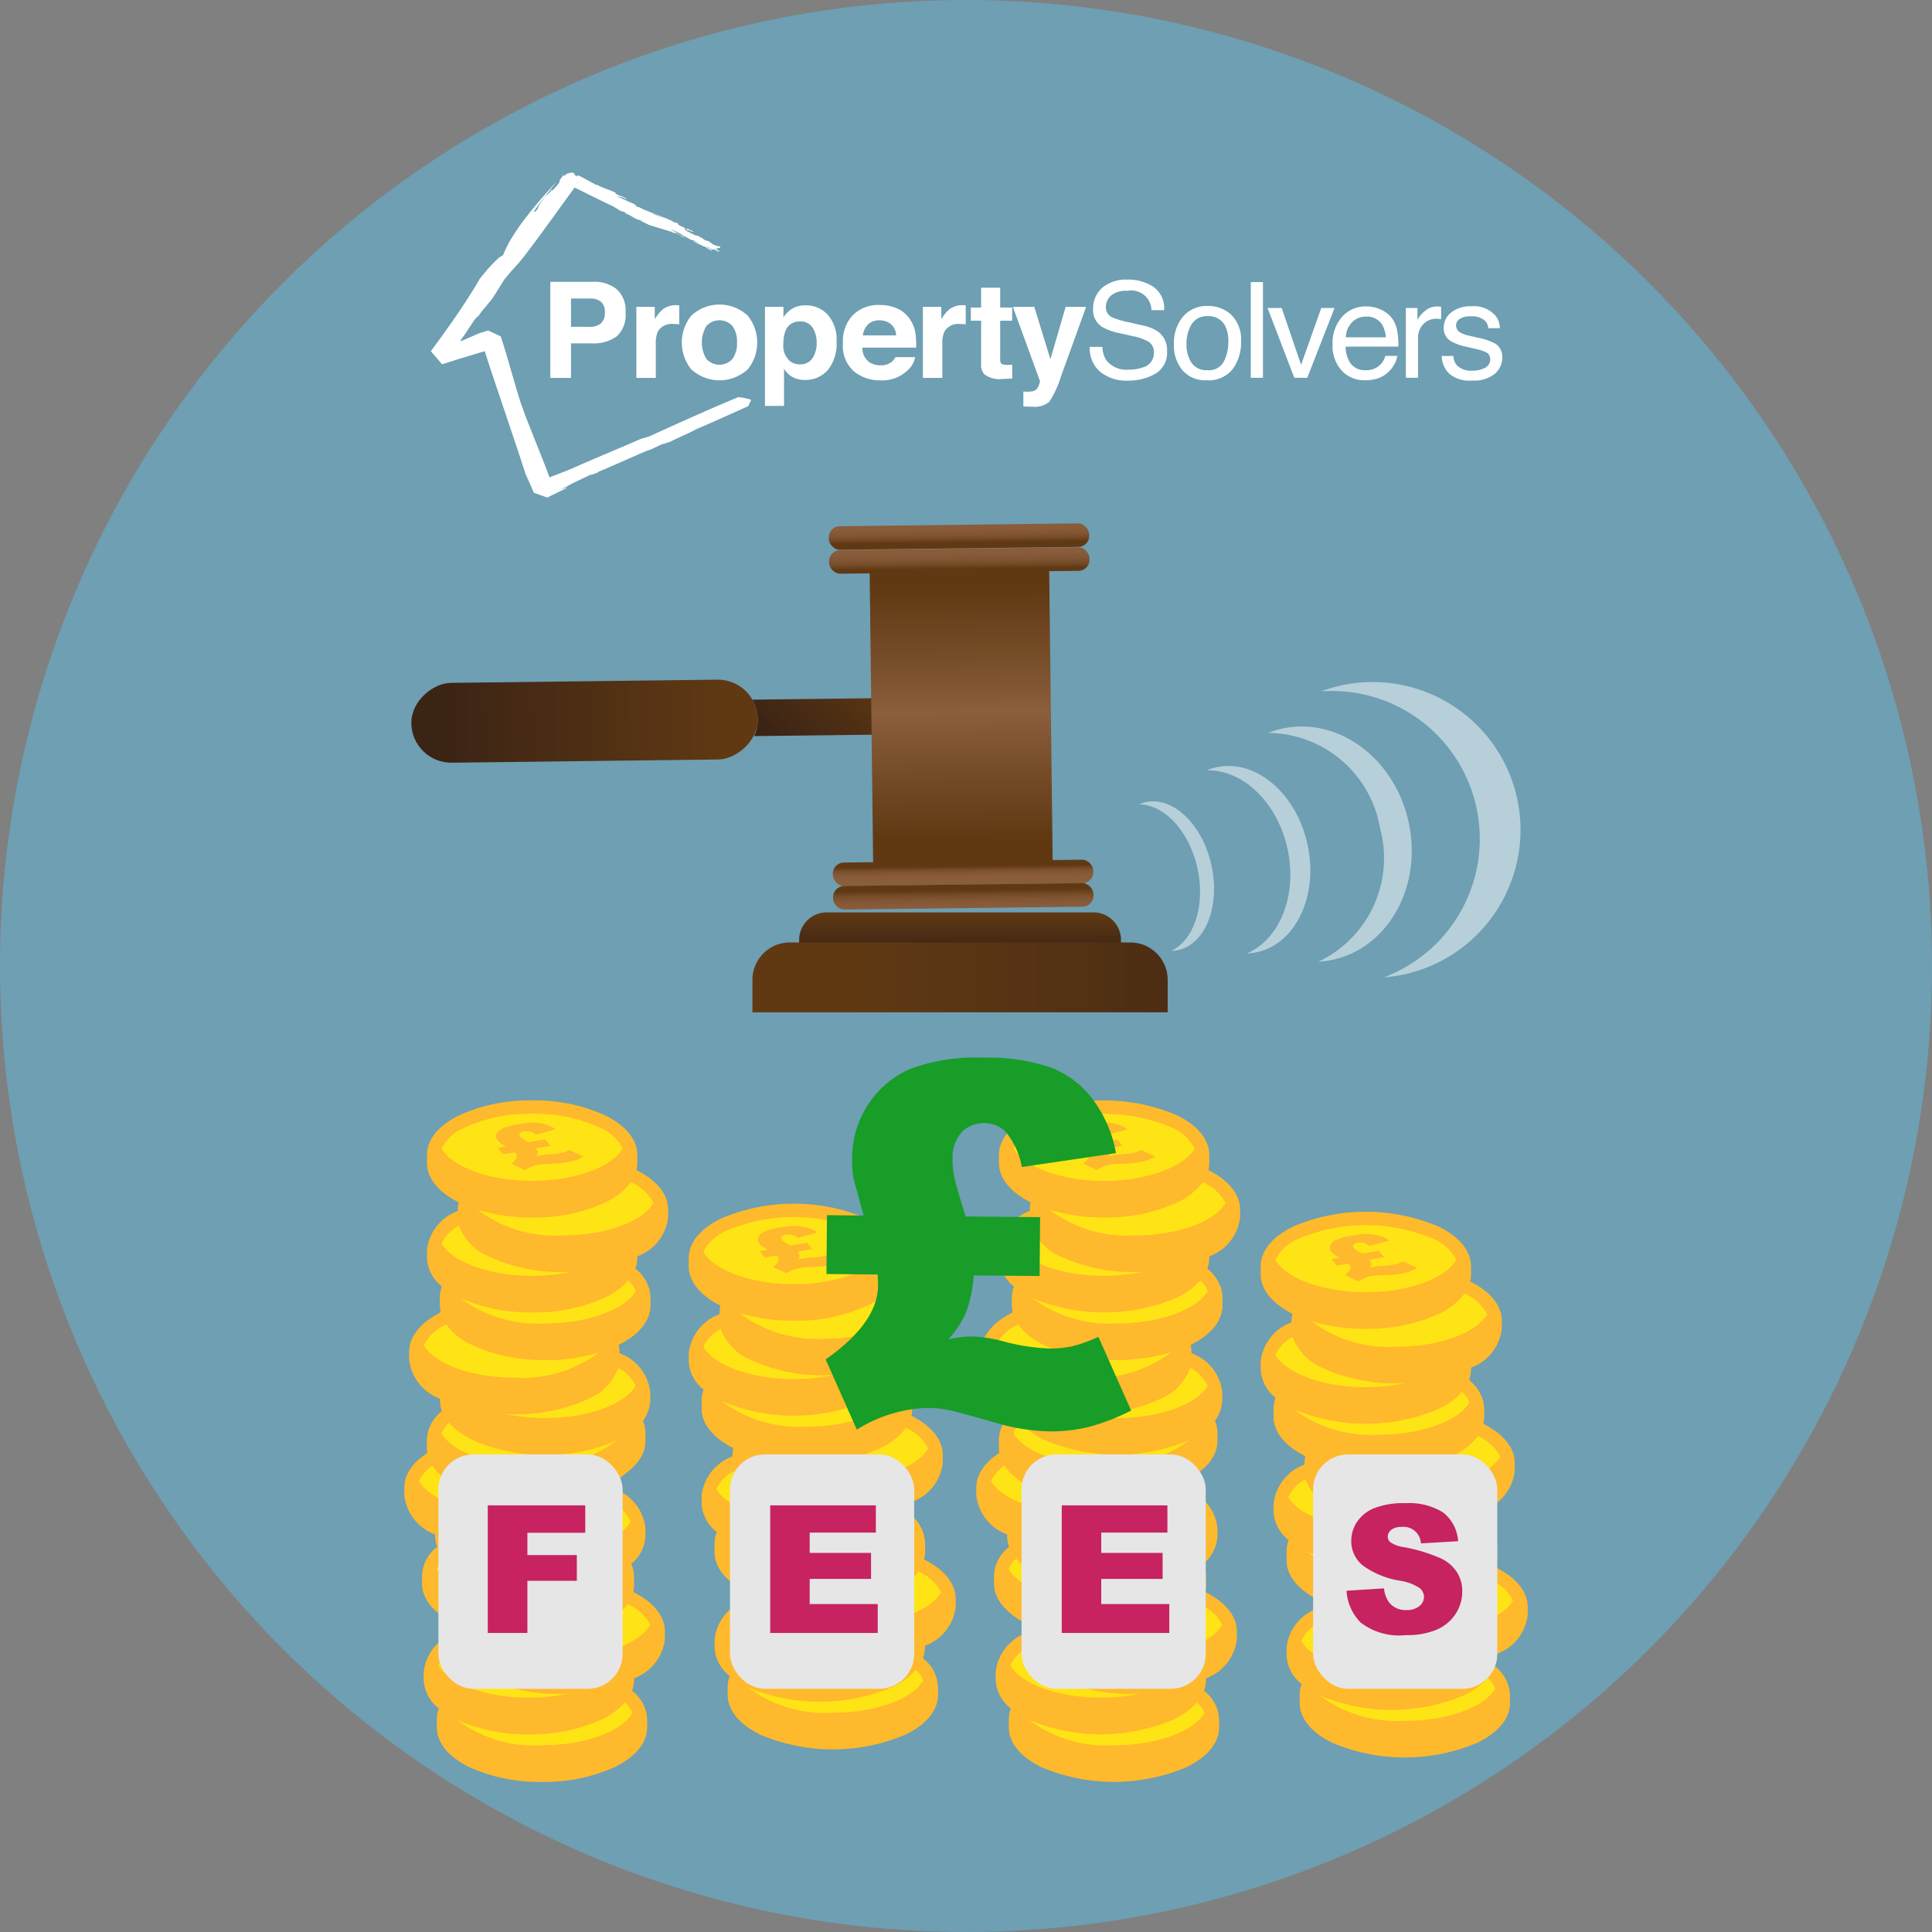 <svg xmlns="http://www.w3.org/2000/svg" xmlns:xlink="http://www.w3.org/1999/xlink" width="80" height="80" viewBox="0 0 80 80">
  <rect x="0" y="0" width="80" height="80" fill="#808080" stroke="none"/>
  <defs>
    <style>
      .cls-1 {
        fill: none;
      }

      .cls-2 {
        fill: #6e9fb3;
      }

      .cls-3 {
        fill: url(#linear-gradient);
      }

      .cls-10, .cls-11, .cls-13, .cls-4 {
        fill-rule: evenodd;
      }

      .cls-4 {
        fill: url(#linear-gradient-2);
      }

      .cls-5 {
        fill: url(#linear-gradient-3);
      }

      .cls-6 {
        fill: url(#linear-gradient-4);
      }

      .cls-7 {
        fill: url(#linear-gradient-5);
      }

      .cls-8 {
        fill: url(#linear-gradient-6);
      }

      .cls-9 {
        fill: url(#linear-gradient-7);
      }

      .cls-10 {
        fill: url(#linear-gradient-8);
      }

      .cls-11 {
        fill: url(#linear-gradient-9);
      }

      .cls-12 {
        opacity: 0.5;
      }

      .cls-13, .cls-14 {
        fill: #fff;
      }

      .cls-15 {
        fill: #ffe415;
      }

      .cls-16 {
        fill: #ffb92c;
      }

      .cls-17 {
        isolation: isolate;
      }

      .cls-18 {
        clip-path: url(#clip-path);
      }

      .cls-19 {
        clip-path: url(#clip-path-2);
      }

      .cls-20 {
        clip-path: url(#clip-path-3);
      }

      .cls-21 {
        clip-path: url(#clip-path-4);
      }

      .cls-22 {
        clip-path: url(#clip-path-5);
      }

      .cls-23 {
        clip-path: url(#clip-path-6);
      }

      .cls-24 {
        clip-path: url(#clip-path-7);
      }

      .cls-25 {
        clip-path: url(#clip-path-8);
      }

      .cls-26 {
        clip-path: url(#clip-path-9);
      }

      .cls-27 {
        clip-path: url(#clip-path-10);
      }

      .cls-28 {
        clip-path: url(#clip-path-11);
      }

      .cls-29 {
        clip-path: url(#clip-path-12);
      }

      .cls-30 {
        clip-path: url(#clip-path-13);
      }

      .cls-31 {
        clip-path: url(#clip-path-14);
      }

      .cls-32 {
        fill: #e6e6e6;
      }

      .cls-33 {
        fill: #c62360;
      }

      .cls-34 {
        fill: #179d28;
      }
    </style>
    <linearGradient id="linear-gradient" x1="-1020.005" y1="-5355.944" x2="-1020.005" y2="-5344.524" gradientTransform="translate(1044.206 5379.932)" gradientUnits="userSpaceOnUse">
      <stop offset="0" stop-color="#603913"/>
      <stop offset="0.791" stop-color="#442915"/>
      <stop offset="1" stop-color="#3c2415"/>
    </linearGradient>
    <linearGradient id="linear-gradient-2" x1="292.663" y1="-834.639" x2="292.663" y2="-829.693" gradientTransform="translate(-755.846 420.623) rotate(44.312)" xlink:href="#linear-gradient"/>
    <linearGradient id="linear-gradient-3" x1="-1183.437" y1="3050.809" x2="-1183.437" y2="3061.104" gradientTransform="translate(1043.407 -3026.43) scale(0.848 1)" gradientUnits="userSpaceOnUse">
      <stop offset="0" stop-color="#603913"/>
      <stop offset="0.333" stop-color="#7c512d"/>
      <stop offset="0.495" stop-color="#8b5e3c"/>
      <stop offset="1" stop-color="#603913"/>
    </linearGradient>
    <linearGradient id="linear-gradient-4" x1="-1027.519" y1="-5389.785" x2="-1026.137" y2="-5389.785" gradientTransform="matrix(0, 1, -0.848, 0, -4531.059, 1049.682)" gradientUnits="userSpaceOnUse">
      <stop offset="0" stop-color="#8b5e3c"/>
      <stop offset="0.513" stop-color="#895c3a"/>
      <stop offset="0.712" stop-color="#825634"/>
      <stop offset="0.856" stop-color="#764c28"/>
      <stop offset="0.974" stop-color="#653d18"/>
      <stop offset="1" stop-color="#603913"/>
    </linearGradient>
    <linearGradient id="linear-gradient-5" x1="-1028.381" y1="-5389.785" x2="-1027.229" y2="-5389.785" gradientTransform="matrix(0, 1, -0.848, 0, -4531.071, 1049.682)" xlink:href="#linear-gradient-4"/>
    <linearGradient id="linear-gradient-6" x1="-1012.909" y1="-5389.785" x2="-1013.796" y2="-5389.785" gradientTransform="matrix(0, 1, -0.848, 0, -4530.904, 1049.681)" xlink:href="#linear-gradient-4"/>
    <linearGradient id="linear-gradient-7" x1="-1011.424" y1="-5389.785" x2="-1012.818" y2="-5389.785" gradientTransform="matrix(0, 1, -0.848, 0, -4530.892, 1049.681)" xlink:href="#linear-gradient-4"/>
    <linearGradient id="linear-gradient-8" x1="39.754" y1="39.466" x2="39.754" y2="37.807" gradientUnits="userSpaceOnUse">
      <stop offset="0" stop-color="#3c2415"/>
      <stop offset="1" stop-color="#603913"/>
    </linearGradient>
    <linearGradient id="linear-gradient-9" x1="59.858" y1="40.471" x2="35.266" y2="40.471" xlink:href="#linear-gradient-8"/>
    <clipPath id="clip-path">
      <polygon class="cls-1" points="33.328 64.628 31.92 62.929 34.752 62.43 36.16 64.128 33.328 64.628"/>
    </clipPath>
    <clipPath id="clip-path-2">
      <polygon class="cls-1" points="32.793 58.671 31.385 56.972 34.217 56.473 35.625 58.171 32.793 58.671"/>
    </clipPath>
    <clipPath id="clip-path-3">
      <polygon class="cls-1" points="32.257 52.781 30.849 51.082 33.681 50.583 35.089 52.281 32.257 52.781"/>
    </clipPath>
    <clipPath id="clip-path-4">
      <polygon class="cls-1" points="21.285 65.975 19.877 64.276 22.71 63.776 24.117 65.475 21.285 65.975"/>
    </clipPath>
    <clipPath id="clip-path-5">
      <polygon class="cls-1" points="22.988 60.018 24.396 58.319 21.564 57.819 20.156 59.518 22.988 60.018"/>
    </clipPath>
    <clipPath id="clip-path-6">
      <polygon class="cls-1" points="23.189 54.395 24.597 52.696 21.764 52.197 20.357 53.896 23.189 54.395"/>
    </clipPath>
    <clipPath id="clip-path-7">
      <polygon class="cls-1" points="21.419 48.505 20.011 46.806 22.843 46.307 24.251 48.006 21.419 48.505"/>
    </clipPath>
    <clipPath id="clip-path-8">
      <polygon class="cls-1" points="57.012 64.963 55.604 63.264 58.436 62.764 59.844 64.463 57.012 64.963"/>
    </clipPath>
    <clipPath id="clip-path-9">
      <polygon class="cls-1" points="56.477 59.006 55.069 57.307 57.901 56.807 59.309 58.506 56.477 59.006"/>
    </clipPath>
    <clipPath id="clip-path-10">
      <polygon class="cls-1" points="55.941 53.115 54.533 51.417 57.365 50.917 58.773 52.616 55.941 53.115"/>
    </clipPath>
    <clipPath id="clip-path-11">
      <polygon class="cls-1" points="44.969 65.975 43.561 64.276 46.394 63.776 47.801 65.475 44.969 65.975"/>
    </clipPath>
    <clipPath id="clip-path-12">
      <polygon class="cls-1" points="46.672 60.018 48.08 58.319 45.248 57.819 43.84 59.518 46.672 60.018"/>
    </clipPath>
    <clipPath id="clip-path-13">
      <polygon class="cls-1" points="46.873 54.395 48.281 52.696 45.448 52.197 44.041 53.896 46.873 54.395"/>
    </clipPath>
    <clipPath id="clip-path-14">
      <polygon class="cls-1" points="45.103 48.505 43.695 46.806 46.527 46.307 47.935 48.006 45.103 48.505"/>
    </clipPath>
  </defs>
  <title>Guide to Getting a Quick Sale at Auction-circles</title>
  <g id="Layer_2" data-name="Layer 2">
    <circle class="cls-2" cx="40" cy="40" r="40"/>
    <g>
      <g>
        <rect class="cls-3" x="22.552" y="22.689" width="3.305" height="14.347" rx="1.653" transform="translate(53.775 5.301) rotate(89.312)"/>
        <path class="cls-4" d="M38.751,29.959l-.008-.647a.432.432,0,0,0-.436-.426l-7.152.086a1.636,1.636,0,0,1,.223.805h0a1.635,1.635,0,0,1-.151.704l7.098-.085A.432.432,0,0,0,38.751,29.959Z"/>
        <g>
          <rect class="cls-5" x="36.082" y="23.209" width="7.434" height="12.933" rx="0.406" transform="translate(-0.353 0.48) rotate(-0.688)"/>
          <rect class="cls-6" x="34.329" y="22.722" width="10.785" height="0.975" rx="0.459" transform="translate(-0.276 0.478) rotate(-0.688)"/>
          <rect class="cls-7" x="34.317" y="21.732" width="10.785" height="0.975" rx="0.459" transform="translate(-0.264 0.478) rotate(-0.688)"/>
          <rect class="cls-8" x="34.484" y="35.655" width="10.785" height="0.975" rx="0.459" transform="matrix(1, -0.012, 0.012, 1, -0.431, 0.481)"/>
          <rect class="cls-9" x="34.496" y="36.629" width="10.785" height="0.975" rx="0.459" transform="translate(-0.443 0.481) rotate(-0.688)"/>
        </g>
      </g>
      <g>
        <path class="cls-10" d="M46.416,39.798v-.942A1.144,1.144,0,0,0,45.22,37.78H34.287a1.144,1.144,0,0,0-1.195,1.076v.942Z"/>
        <path class="cls-11" d="M48.351,41.917v-1.35a1.547,1.547,0,0,0-1.542-1.542H32.699a1.547,1.547,0,0,0-1.542,1.542v1.35Z"/>
      </g>
      <g class="cls-12">
        <path class="cls-13" d="M55.532,28.383a6.167,6.167,0,0,0-.832.246,6.123,6.123,0,0,1,2.595,11.842,6.123,6.123,0,1,0-1.763-12.088Z"/>
        <path class="cls-13" d="M53.092,30.171a3.791,3.791,0,0,0-.581.178,4.735,4.735,0,0,1,4.634,3.949,4.735,4.735,0,0,1-2.558,5.525,3.792,3.792,0,0,0,.602-.081c2.313-.507,3.718-3.06,3.139-5.703S55.405,29.664,53.092,30.171Z"/>
        <path class="cls-13" d="M50.369,31.771a2.325,2.325,0,0,0-.406.13c1.48-.049,2.924,1.307,3.348,3.238s-.322,3.767-1.686,4.341a2.335,2.335,0,0,0,.423-.052c1.619-.355,2.555-2.356,2.092-4.471S51.987,31.416,50.369,31.771Z"/>
        <path class="cls-13" d="M47.441,33.215a1.424,1.424,0,0,0-.283.095c1.042-.008,2.088,1.101,2.426,2.646s-.148,2.989-1.097,3.418a1.441,1.441,0,0,0,.297-.033c1.133-.248,1.751-1.821,1.38-3.512S48.575,32.967,47.441,33.215Z"/>
      </g>
    </g>
    <path class="cls-14" d="M60.293,13.482a.323.323,0,0,1,.151-.277.776.776,0,0,1,.443-.105.819.819,0,0,1,.617.191.536.536,0,0,1,.123.298h.477a.805.805,0,0,0-.185-.524,1.19,1.19,0,0,0-.991-.383,1.282,1.282,0,0,0-.836.254.816.816,0,0,0-.311.664.608.608,0,0,0,.331.545,2.049,2.049,0,0,0,.575.205l.407.097a2.138,2.138,0,0,1,.439.138.308.308,0,0,1,.174.283.386.386,0,0,1-.218.363,1.043,1.043,0,0,1-.503.117.835.835,0,0,1-.675-.235.68.68,0,0,1-.129-.373h-.485a1.08,1.08,0,0,0,.302.725,1.299,1.299,0,0,0,.96.293,1.355,1.355,0,0,0,.938-.281.873.873,0,0,0,.308-.667.642.642,0,0,0-.294-.586,2.713,2.713,0,0,0-.743-.246l-.34-.079a1.237,1.237,0,0,1-.337-.118.339.339,0,0,1-.198-.302m-.702-.274a.73.73,0,0,1,.083.011v-.513q-.081-.008-.115-.011c-.022-.002-.038-.003-.048-.003a.764.764,0,0,0-.53.209,1.108,1.108,0,0,0-.288.355v-.5h-.48v2.891h.505v-1.663a.806.806,0,0,1,.204-.544.733.733,0,0,1,.586-.236c.03,0,.058.001.083.003m-3.87,1.15h2.183a3.23,3.23,0,0,0-.045-.637,1.266,1.266,0,0,0-.2-.51,1.126,1.126,0,0,0-.454-.374,1.397,1.397,0,0,0-.616-.145,1.306,1.306,0,0,0-1.02.435,1.63,1.63,0,0,0-.39,1.131,1.5,1.5,0,0,0,.387,1.1,1.275,1.275,0,0,0,.944.393,1.771,1.771,0,0,0,.409-.043,1.179,1.179,0,0,0,.565-.292,1.272,1.272,0,0,0,.247-.32.98.98,0,0,0,.13-.355h-.496a.85.85,0,0,1-.185.339.812.812,0,0,1-.626.252.725.725,0,0,1-.62-.267,1.217,1.217,0,0,1-.214-.708m.011-.386a.899.899,0,0,1,.247-.614.772.772,0,0,1,.578-.242.732.732,0,0,1,.686.351,1.227,1.227,0,0,1,.142.505Zm-1.6,1.677,1.13-2.891H54.71l-.835,2.354-.802-2.354h-.586l1.107,2.891Zm-2.339,0h.504V11.683h-.504Zm-.754-.353a1.837,1.837,0,0,0,.351-1.154,1.427,1.427,0,0,0-.398-1.095,1.372,1.372,0,0,0-.974-.372,1.299,1.299,0,0,0-1.024.431,1.689,1.689,0,0,0-.381,1.16,1.56,1.56,0,0,0,.362,1.083,1.247,1.247,0,0,0,.977.403,1.285,1.285,0,0,0,1.088-.456m-.176-1.141a1.78,1.78,0,0,1-.184.813.691.691,0,0,1-.68.365.739.739,0,0,1-.66-.307,1.341,1.341,0,0,1-.208-.768,1.541,1.541,0,0,1,.208-.82.721.721,0,0,1,.665-.34.752.752,0,0,1,.726.399,1.415,1.415,0,0,1,.133.658m-5.071-1.443a.627.627,0,0,1,.207-.464.959.959,0,0,1,.68-.2.836.836,0,0,1,1.002.799h.524a1.082,1.082,0,0,0-.441-.962,1.851,1.851,0,0,0-1.07-.301,1.508,1.508,0,0,0-1.058.343,1.137,1.137,0,0,0-.374.877.828.828,0,0,0,.38.742,2.45,2.45,0,0,0,.749.262l.54.121a2.062,2.062,0,0,1,.646.235.516.516,0,0,1,.204.462.612.612,0,0,1-.481.599,1.663,1.663,0,0,1-.551.086,1.055,1.055,0,0,1-.942-.394,1.082,1.082,0,0,1-.159-.548h-.524a1.266,1.266,0,0,0,.416,1.018,1.698,1.698,0,0,0,1.173.378,2.193,2.193,0,0,0,1.127-.284,1.004,1.004,0,0,0,.485-.942.938.938,0,0,0-.38-.807,1.725,1.725,0,0,0-.625-.251l-.559-.127a3.601,3.601,0,0,1-.725-.216.453.453,0,0,1-.244-.426M43.928,15.6l1.047-2.894h-.849l-.631,2.17-.667-2.17h-.888l1.123,3.072a.457.457,0,0,1-.052.178A.335.335,0,0,1,42.7,16.21a1.329,1.329,0,0,1-.224.008l-.101-.005v.616q.129.008.194.01c.043.001.1.001.171.001a.936.936,0,0,0,.707-.201,4.008,4.008,0,0,0,.48-1.038m-2.392.089.378-.013v-.575c-.026.002-.053.003-.08.004s-.053.001-.077.001a.544.544,0,0,1-.292-.044.342.342,0,0,1-.048-.226V13.281h.496V12.733h-.496v-.821h-.79v.821h-.426v.548h.426v1.812a.549.549,0,0,0,.135.407,1.043,1.043,0,0,0,.774.189m-1.68-2.27c.039.002.084.005.134.011v-.788l-.069-.004-.038-.001a.901.901,0,0,0-.583.181,1.642,1.642,0,0,0-.322.402v-.513h-.762v2.942H39.02V14.242a1.138,1.138,0,0,1,.093-.524.67.67,0,0,1,.647-.302c.024,0,.056.001.096.003m-4.146.975h2.225a3.596,3.596,0,0,0-.026-.584,1.416,1.416,0,0,0-.243-.608,1.229,1.229,0,0,0-.528-.435,1.794,1.794,0,0,0-.719-.138,1.503,1.503,0,0,0-1.093.408,1.559,1.559,0,0,0-.421,1.173,1.4,1.4,0,0,0,.466,1.178,1.706,1.706,0,0,0,1.076.362,1.516,1.516,0,0,0,1.15-.429.95.95,0,0,0,.296-.532h-.816a.647.647,0,0,1-.165.203.692.692,0,0,1-.443.135.835.835,0,0,1-.44-.111.698.698,0,0,1-.319-.621m.019-.507a.786.786,0,0,1,.213-.455.647.647,0,0,1,.477-.168.717.717,0,0,1,.474.159.632.632,0,0,1,.213.465Zm-1.454,1.439A1.721,1.721,0,0,0,34.64,14.14a1.531,1.531,0,0,0-.374-1.118,1.231,1.231,0,0,0-.913-.38,1.046,1.046,0,0,0-.637.197,1.256,1.256,0,0,0-.276.302v-.434h-.765v4.101h.79V15.273a1.149,1.149,0,0,0,.26.284,1.014,1.014,0,0,0,.609.175,1.206,1.206,0,0,0,.941-.408m-.459-1.147a1.116,1.116,0,0,1-.177.661.592.592,0,0,1-.514.248.673.673,0,0,1-.402-.121.834.834,0,0,1-.286-.721,1.438,1.438,0,0,1,.085-.534.6.6,0,0,1,.603-.397.575.575,0,0,1,.528.262,1.117,1.117,0,0,1,.163.602m-2.848,1.111a1.773,1.773,0,0,0,0-2.21,1.711,1.711,0,0,0-2.349,0,1.772,1.772,0,0,0,0,2.21,1.73,1.73,0,0,0,2.349,0m-.451-1.107a1.084,1.084,0,0,1-.188.682.725.725,0,0,1-1.078,0,1.321,1.321,0,0,1,0-1.363.728.728,0,0,1,1.078,0,1.077,1.077,0,0,1,.188.68m-6.873,1.467V14.218h.86a1.618,1.618,0,0,0,1.036-.292,1.209,1.209,0,0,0,.363-.996,1.179,1.179,0,0,0-.364-.953,1.468,1.468,0,0,0-.978-.308h-1.774v3.979Zm0-2.116V12.361h.778a.713.713,0,0,1,.459.132.537.537,0,0,1,.164.443.572.572,0,0,1-.164.454.676.676,0,0,1-.459.143Zm3.511,2.116V14.242a1.141,1.141,0,0,1,.092-.524.67.67,0,0,1,.648-.302c.024,0,.056.001.095.003s.084.005.135.011v-.788l-.069-.004-.038-.001a.9.9,0,0,0-.583.181,1.637,1.637,0,0,0-.322.402v-.513H26.35v2.942ZM29.82,10.252a.016.016,0,0,0,.005-.02.078.078,0,0,0-.029-.029.553.553,0,0,0-.074-.042l.025.02.015.014.005.009-.002.004a.075.075,0,0,1-.034-.006c-.017-.005-.039-.013-.063-.023s-.052-.021-.08-.033l-.085-.036a.091.091,0,0,0-.018-.02.456.456,0,0,0-.037-.03c-.015-.011-.034-.024-.056-.037s-.046-.028-.074-.043l-.031-.012-.021-.007-.013-.003-.007,0-.002.001-.001.001-.001.001,0,.001-.001.002L29.24,9.964l-.001.001-.002.001-.001,0h-.001l-.001,0h-.001l-.046-.028c-.016-.01-.033-.02-.048-.03a.265.265,0,0,1-.035-.026c-.007-.008-.01-.013-.005-.017a.197.197,0,0,1-.056-.017.378.378,0,0,1-.047-.027c-.015-.01-.031-.021-.049-.032a.391.391,0,0,0-.062-.029l-.017-.005-.012-.003-.007-.001-.004,0-.001.001,0,.001.001.002.001.002.001.002.001.002,0,.001-.001.001h-.002l-.004,0L28.834,9.76l-.009-.002-.1-.048-.107-.051-.102-.05c-.032-.016-.061-.03-.086-.043l-.029-.029c-.011-.011-.023-.023-.032-.034a.091.091,0,0,1-.02-.03.012.012,0,0,1,.009-.018l.005-.001.006-.001.008,0,.009.001c.019.009.033.016.044.023a.134.134,0,0,1,.021.015L28.457,9.5l-.006.004-.003.001-.003,0-.003,0-.003,0-.004,0-.003.001-.003.001-.002.001-.004.004.007.007.024.013c.011.005.026.012.046.02l-.008-.01-.004-.007-.001-.004.003-.002a.032.032,0,0,1,.015.002l.026.009.033.014.037.016.037.015.035.013a.2.2,0,0,0,.029.008.05.05,0,0,0,.021.001l0,0h0a.401.401,0,0,0-.054-.037c-.021-.013-.046-.026-.072-.039s-.054-.026-.082-.038-.056-.024-.084-.035l.02.016c-.024-.009-.054-.021-.087-.035s-.069-.029-.105-.046-.072-.034-.105-.052a.707.707,0,0,1-.087-.053H28.07l.001,0,.001,0,.004-.002.002-.002.001-.003.001-.003.001-.003.001-.002.002-.002.003-.001.005,0,.008.002.012.004.017.006-.131-.063L27.99,9.215l-.006-.001-.005,0-.003,0-.002.002.002.003.007.005.012.007a.438.438,0,0,1-.049-.016c-.016-.006-.031-.013-.046-.021s-.029-.015-.041-.023-.025-.016-.036-.023a.583.583,0,0,0-.116-.049c-.068-.025-.158-.057-.248-.088s-.179-.062-.245-.085a.784.784,0,0,1-.106-.04h0L27.077,8.87l-.026-.015-.023-.014-.021-.013c.057.023.131.052.209.082s.16.062.236.09.143.054.193.072.08.03.081.029l0,0-.002-.001L27.72,9.1l-.005-.003a1.724,1.724,0,0,0-.208-.09c-.11-.043-.251-.097-.392-.151s-.283-.109-.392-.154a1.018,1.018,0,0,1-.2-.095l-.048-.021L26.428,8.57c-.014-.005-.027-.009-.037-.012a.055.055,0,0,0-.022-.003l-.002.001-.001.001v.002l.001.003-.029-.017-.014-.011-.002-.006.006-.003.003,0,.002-.001.003,0,.003,0,.003,0,.003,0,.003-.001.002-.001.006-.003.001-.005-.007-.008-.017-.013-.001.001,0,.001,0,.001-.001.001h-.003l-.004-.001-.006-.002-.009-.004-.08-.061a1.677,1.677,0,0,1-.167-.065c-.059-.026-.121-.055-.183-.084s-.125-.058-.186-.084a1.559,1.559,0,0,0-.177-.064c.017.003.035.005.055.007s.04.005.064.008.049.008.077.015.06.015.096.027l.02.019.026.007.04.013c.014.004.028.009.04.011a.068.068,0,0,0,.027.003l.002-.001.001-.001.001-.001.001-.001c-.031-.017-.061-.034-.091-.048s-.06-.029-.09-.042-.062-.026-.094-.038-.066-.024-.102-.035l-.018-.012-.019-.012-.017-.012L25.516,8.03l0,.007-.018-.013-.01-.009L25.485,8.01l.002-.002.002,0h.006l.004,0,.011,0a.317.317,0,0,0-.112-.07c-.056-.025-.127-.053-.203-.082s-.158-.059-.235-.091a1.712,1.712,0,0,1-.209-.1.352.352,0,0,0-.035-.011.021.021,0,0,0-.01-.001.038.038,0,0,1-.013-.002c-.008-.002-.022-.006-.045-.014-.061-.034-.117-.065-.172-.095s-.106-.059-.159-.087-.106-.058-.163-.088-.117-.061-.182-.095L23.946,7.27l-.02-.003-.015-.001a.043.043,0,0,0-.01.001l-.005.005a.027.027,0,0,0,.008.012l.022.019.036.028-.201-.1.013.001.01.001h.008L23.8,7.232l.007-.003.001-.005-.004-.007-.008-.009-.008-.008-.011-.008-.012-.009-.014-.01-.031-.02-.016-.011-.002-.001-.001,0-.001,0,0-.001.022-.005-.01.002-.088.02-.094.021-.058.013,0,.001-.004.003-.006.006-.03.029-.028.026-.024.019a.053.053,0,0,1-.018.009l-.008-.001-.003-.009a.06.06,0,0,1,.002-.018l.008-.027a.405.405,0,0,0-.041.04c-.015.017-.031.036-.048.057s-.034.045-.05.069-.033.05-.049.075a.07.07,0,0,1,.004.018.091.091,0,0,1-.004.03.244.244,0,0,1-.022.049.718.718,0,0,1-.049.074c-.035.038-.059.065-.077.085l-.043.048-.038.042-.066.07-.003.001-.003.001-.002.001-.002.001c-.007.002-.011,0-.013-.004a.033.033,0,0,1-.002-.015.108.108,0,0,0,.001-.017c-.001-.005-.002-.009-.006-.01a.875.875,0,0,1-.087.126.533.533,0,0,1-.07.066c-.023.018-.046.036-.072.061a.829.829,0,0,0-.093.111c-.022.033-.05.074-.08.117s-.06.088-.087.13-.051.081-.066.111-.022.051-.015.059c-.019.025-.036.046-.051.064s-.027.032-.038.043a.264.264,0,0,1-.028.025.061.061,0,0,1-.02.01.019.019,0,0,1-.01,0l-.007-.004-.006-.008-.004-.01-.108.139q.127-.173.257-.346t.264-.347q.133-.173.267-.345t.267-.343c-.212.233-.434.478-.653.732s-.437.518-.64.782a9.652,9.652,0,0,0-.554.796,4.683,4.683,0,0,0-.39.768l-.004,0-.004.001-.005.001-.005.001a.801.801,0,0,0-.248.182c-.104.098-.222.223-.334.348s-.216.25-.291.347a.716.716,0,0,0-.119.175q-.052.088-.106.177t-.108.177q-.055.088-.111.177t-.113.178q-.091.141-.184.283c-.062.095-.126.19-.19.285s-.13.191-.196.287-.134.192-.202.289l-.42.586-.196.266.013.015.017.02.02.024.025.029.002,0,.004,0,.007-.001.004,0,0,0,0,0,0,0,0,0-.013.004-.001.001-.024-.028-.021-.025-.018-.021-.015-.017-.022.03-.11.15-.014.018.02.023.013.016.007.009.002.003-.004-.004-.01-.011-.014-.016-.016-.018-.016-.018-.014-.016-.01-.011-.004-.004.022.026.08.092c.038.045.089.104.157.182s.15.174.253.293l.002,0,.002-.001.006-.002.012-.004.046-.015.093-.029.021-.007.021-.007.021-.007.021-.007.006.007.004.005.003.003.001.001-.001-.001-.003-.003-.004-.005-.006-.007q.175-.056.351-.111t.35-.108q.174-.053.349-.106c.116-.035.231-.07.347-.105l.12-.036.167.514c.082.253.202.611.34,1.021.137.407.292.865.445,1.32.152.452.303.901.435,1.298.131.394.243.737.319.98l.134.42c-.018-.059-.031-.103-.042-.14l-.029-.096c-.009-.029-.018-.059-.029-.096s-.024-.081-.042-.14c.015.035.03.071.046.106s.03.07.045.104l.044.103.044.102.086.199.043.098.02.049.005.012.003.006.001.003-.004-.002L22.098,20.4l-.002-.001,0,0,.029.011.079.028.111.04.127.046.126.045.109.04.077.028.029.01-.007-.003-.021-.008-.038-.014-.056-.02.001-.001.001,0,.027-.013q.105-.051.208-.102l.204-.1c.068-.033.135-.065.201-.097s.133-.064.198-.095c-.025.006-.045.01-.065.013s-.039.007-.062.012-.051.011-.087.021-.082.023-.14.041l.277-.106a2.424,2.424,0,0,1,.226-.13c.089-.047.189-.095.29-.143s.201-.095.293-.139.174-.083.237-.116c-.012.013-.007.017.008.015a.451.451,0,0,0,.077-.022c.034-.012.075-.028.119-.045s.09-.036.135-.054l-.076.014.105-.044c.035-.015.07-.029.106-.044l.107-.045c.036-.015.071-.031.107-.046l.188-.081.187-.082c.062-.027.124-.055.186-.082l.183-.081.188-.083c.062-.027.123-.054.183-.08s.119-.052.176-.078.114-.049.169-.073l.03-.013.03-.013.03-.012.029-.012.002-.001.002-.001.002-.001.002-.001c.019-.008.037-.015.054-.021s.032-.011.047-.016.028-.008.04-.011l.032-.007.53-.25c-.007.012.013.009.046,0s.077-.025.118-.039.078-.028.096-.033.018-.001-.018.018c.093-.049.186-.095.28-.139s.187-.086.279-.128.183-.083.273-.127.177-.087.261-.134q.242-.105.484-.211.241-.106.482-.213t.478-.213q.237-.106.473-.213l.234-.106.029-.013.014-.007.007-.003.002-.001.001,0,.01-.021.016-.035.02-.045.023-.049.026-.056.023-.049.003-.006h0l-.006.013-.001-.004-.004-.012a2.382,2.382,0,0,0-.445-.097c.002.009-.089-.017-.087-.008l-.199.083-.616.261c-.222.096-.449.196-.679.297-.232.102-.466.205-.697.309-.233.104-.464.208-.688.309-.226.102-.444.201-.65.296l-.021.01-.021.01-.02.009-.02.009c-.04.017-.078.031-.115.044s-.074.025-.11.036l-.109.032c-.036.011-.073.022-.112.034-.195.086-.405.177-.625.271-.222.095-.454.193-.692.294-.239.101-.484.205-.728.31-.246.105-.491.212-.73.318l.013-.006.013-.005.011-.004.01-.004-.029.013-.029.012-.028.012-.028.012c-.053.022-.104.043-.155.064s-.101.041-.151.06-.099.039-.148.058-.098.038-.147.056l-.313.121c-.05-.145-.14-.383-.25-.662-.11-.28-.238-.602-.362-.912-.124-.312-.244-.612-.334-.845s-.152-.4-.158-.441l-.063-.158q-.065-.201-.127-.404t-.123-.41c-.04-.137-.08-.274-.12-.411s-.079-.274-.118-.409c-.02-.068-.039-.136-.059-.203s-.039-.135-.059-.201-.04-.133-.06-.199-.04-.132-.06-.196l-.122-.383-.002-.005-.164-.076c-.049-.023-.093-.043-.132-.061s-.072-.033-.101-.047l-.074-.035-.004-.002-.009-.004-.014-.007-.02-.009-.001,0-.022-.01-.01-.005.015.007.018.008-.002.001-.004.001L20.2,13.69l-.025.008-.051.015-.1.031-.197.062c-.055.024-.111.049-.168.073s-.114.05-.171.074-.112.049-.165.073-.103.047-.149.069l-.029.006-.026.006-.024.006-.022.007-.009.003-.008.003-.008.003-.008.003.058-.079.057-.078.056-.077.054-.075.319-.485c.022-.035.043-.065.063-.091s.039-.049.058-.069a.711.711,0,0,1,.055-.052.672.672,0,0,1,.054-.042c.058-.087.099-.145.132-.188s.057-.072.082-.101.052-.058.089-.101.084-.101.151-.187a.817.817,0,0,0,.134-.171c.061-.09.134-.205.206-.321s.144-.232.203-.325a1.997,1.997,0,0,1,.124-.186l-.036.06c.074-.099.147-.187.217-.269s.14-.158.208-.234.137-.151.205-.232.138-.166.209-.261q.15-.196.3-.397t.299-.402q.148-.202.296-.404t.292-.401l.144-.199q.071-.099.142-.197c.048-.065.094-.13.141-.195l.139-.192.272-.372.031-.042.093.045.489.241.242.12q.12.059.24.118t.239.115q.119.057.238.111c.028.015.057.032.086.048s.057.034.084.05.051.031.072.045.038.025.05.034a1.135,1.135,0,0,0,.104.05.274.274,0,0,0,.05.015.323.323,0,0,1,.04.009.563.563,0,0,1,.075.032l.008.04a.929.929,0,0,1,.143.058c.041.021.078.043.114.065s.071.044.11.066a.975.975,0,0,0,.132.061l0,0,0,0,.001,0,0,0a.058.058,0,0,1,.023.002c.01.003.022.007.037.012s.03.012.046.019l.05.022c-.003.009.01.019.03.03s.046.022.072.033.051.022.069.032.028.018.022.025L26.76,9.26l.029.013.028.012.029.014.034.018c.021.006.084.025.169.051s.19.058.295.09.209.064.292.089.145.044.166.049l.034.021c.016.007.031.013.044.018s.025.008.036.011l.026.005a.04.04,0,0,0,.016-.001l.004-.003-.002-.005-.008-.007-.015-.009.129.061-.015-.005.128.06.014.01.01.011.003.01a.01.01,0,0,1-.008.007l-.003.001-.004,0-.004,0-.005,0c.019.005.039.011.059.018s.04.013.059.021.039.016.058.024.037.018.055.027c-.049-.028-.1-.057-.153-.088s-.108-.063-.163-.096-.111-.066-.165-.1-.108-.067-.159-.1a.698.698,0,0,1,.079.031c.029.013.06.028.091.043s.062.031.091.045.057.027.081.037c.026.018.06.04.099.063s.082.048.128.074.093.052.14.078.093.051.136.075a.105.105,0,0,0,.03.006l.034.002a.179.179,0,0,1,.042.01.248.248,0,0,1,.054.029.102.102,0,0,0,.031.026.304.304,0,0,0,.04.018c.014.006.03.012.046.02a.28.28,0,0,1,.049.03c-.022-.006-.043-.013-.065-.021s-.042-.017-.063-.026l-.062-.029-.063-.031c.001.009.014.021.034.034a.733.733,0,0,0,.076.042c.029.014.059.029.087.042s.052.025.068.035a.244.244,0,0,1,.046.016c.021.009.048.021.076.034s.059.027.09.04.059.025.086.035l-.002,0-.002,0-.001,0-.001.001c-.006.002-.008.004-.006.007a.035.035,0,0,0,.012.012l.026.015.033.018.009.002.01.002.01.003.011.003-.01-.002-.01-.002-.009-.002-.009-.002.019.01.019.01.017.011.015.011.033.015.028.01.021.005a.026.026,0,0,0,.012,0l.002-.002,0-.002-.002-.004-.004-.004.003-.004-.003-.005-.007-.007-.01-.008.013.004.013.004.014.004.014.004.098.027.086.024.062.016.027.005,0,0-.001-.001-.002-.001-.003-.002-.012-.008-.005-.005,0-.004.004-.002.004.001.003,0h.003l.002,0,.001-.001.001-.001.001-.001v-.002l.001,0,.002,0,.001,0,.001-.001.005-.002,0-.004-.005-.006-.013-.008-.03-.005a.422.422,0,0,1-.058-.033.059.059,0,0,1-.022-.023.013.013,0,0,1,.005-.016.072.072,0,0,1,.025-.011l.011-.003.012-.003.013-.003.013-.003.013-.002.013-.003.013-.003.012-.003a.082.082,0,0,0,.028-.013M22.831,20.06l.038.014.025.01.014.005.005.002L22.91,20.09l-.009-.004-.013-.005-.015-.005-.015-.006-.013-.005-.009-.004L22.831,20.06m-2.25-5.596.01.004-.008-.004-.001,0m-.106-.048h0l.05.023.035.016.019.009-.023-.011-.036-.016-.045-.021m-.534-.244,0,0,.002.001.003.001.004.002v0l-.004-.002-.003-.001-.002-.001,0,0m-1.862.255-.001,0,0,0,0,0,0,0,0,0h.001l0,0,0,0,0,.001,0,0m.411.481-.01.009H18.48l.003.004.002.003.001.001,0,0-.001,0-.002-.002-.003-.004-.004-.005.001-.002.004-.004.004-.006.001.002.001.002.001.001.002.002m5.021-7.277,0,0h0l0,0M23.517,7.63l-.003.001-.001,0,.001,0L23.517,7.63m.049.023-.013.003-.005.001-.006.001-.015.004-.001,0-.001,0-.001,0-.001,0-.012-.005L23.51,7.654l-.001,0h0l.001,0,.024-.006.004-.001.006-.001.003-.001Zm.34-.079.005-.001.011-.003-.001.001-.012.003-.003,0m.027-.02-.001.002-.004.005-.007.009-.007.002-.012.003-.013.003-.008.002.012-.016.009-.003.01-.002.01-.002.01-.002m5.705,2.738-.003.002-.005.001-.007,0-.009,0-.011-.001-.002-.006,0-.005.002-.004.004-.003.002,0,.002,0h.005l.013.007.007.005.002.004m.017.072.016.005.017.006.016.006.016.006.01.006.01.006.009.006.008.007-.015-.004-.018-.008-.019-.009-.018-.009.006.003.003.002.001.002-.001.001a.104.104,0,0,1-.026-.003c-.014-.003-.034-.007-.056-.012l-.076-.018c-.027-.006-.057-.014-.086-.021-.013-.009-.03-.019-.048-.029l-.055-.03c-.017-.01-.033-.019-.043-.026s-.015-.013-.013-.015l-.005-.001-.005-.001-.004-.001-.004-.001-.041-.026.024.006.03.01.033.012.035.014-.009-.002-.009-.002-.009-.002-.008-.002a.262.262,0,0,0,.04.024c.017.009.037.019.058.028s.043.019.064.028l.057.024-.001-.009-.006-.008-.007-.007-.001-.005.018.004.02.006.021.007.022.007.008.003.008.003.008.003.008.003Zm-6.111-2.719-.001,0-.01.002-.003.001.016-.004-.002,0M20.181,13.667l.005.002,0-.001-.011-.005-.001-.001.007.004m-.011-.005.004.002-.001,0-.003-.001"/>
    <g>
      <g>
        <g>
          <path class="cls-15" d="M39.221,66.081c0-.565-.575-1.07-1.48-1.407a1.084,1.084,0,0,0,.389-.778c0-1.012-1.847-1.833-4.125-1.833s-4.125.821-4.125,1.833c0,.565.576,1.07,1.48,1.407a1.084,1.084,0,0,0-.389.778.861.861,0,0,0,.057.305c-.601.319-.963.729-.963,1.177s.36.857.959,1.175a1.289,1.289,0,0,0-.681,1.009c0,1.012,1.847,1.833,4.125,1.833s4.125-.821,4.125-1.833c0-.447-.36-.857-.959-1.175a1.289,1.289,0,0,0,.681-1.009.86.86,0,0,0-.057-.305C38.859,66.939,39.221,66.529,39.221,66.081Z"/>
          <path class="cls-16" d="M38.263,64.574a1.282,1.282,0,0,0,.036-.301v-.321c0-.642-.48-1.23-1.35-1.654a7.71,7.71,0,0,0-6.01,0c-.871.424-1.35,1.011-1.35,1.654v.321c0,.633.467,1.213,1.315,1.636a1.447,1.447,0,0,0-.039.299v.059a1.95,1.95,0,0,0-1.276,1.617v.322a1.577,1.577,0,0,0,.627,1.191,1.294,1.294,0,0,0-.084.457v.321c0,.642.48,1.23,1.35,1.654a7.71,7.71,0,0,0,6.01,0c.871-.424,1.35-1.011,1.35-1.654v-.321a1.577,1.577,0,0,0-.627-1.191,1.298,1.298,0,0,0,.084-.457v-.059A1.95,1.95,0,0,0,39.574,66.53v-.321C39.574,65.576,39.109,64.996,38.263,64.574ZM30.196,63.68a1.895,1.895,0,0,1,.985-.883,7.166,7.166,0,0,1,5.524,0,1.896,1.896,0,0,1,.985.883c-.446.775-1.994,1.34-3.747,1.34S30.642,64.455,30.196,63.68Zm0,3.932a1.643,1.643,0,0,1,.715-.736,2.267,2.267,0,0,0,1.303,1.308,7.033,7.033,0,0,0,3.005.61c.111,0,.22-.003.329-.007a7.695,7.695,0,0,1-1.605.165C32.19,68.952,30.642,68.387,30.196,67.611ZM38.233,69.58c-.446.775-1.994,1.34-3.747,1.34a5.336,5.336,0,0,1-3.515-1.047,7.719,7.719,0,0,0,5.977-.015,2.985,2.985,0,0,0,.974-.712A1.237,1.237,0,0,1,38.233,69.58Zm-3.014-2.304a5.313,5.313,0,0,1-3.526-1.056,7.761,7.761,0,0,0,2.25.316,7.033,7.033,0,0,0,3.005-.61,2.789,2.789,0,0,0,1.081-.849,1.852,1.852,0,0,1,.937.859C38.52,66.711,36.972,67.277,35.219,67.277Z"/>
          <g class="cls-17">
            <g class="cls-18">
              <path class="cls-16" d="M33.368,62.674l-.024.004a2.676,2.676,0,0,0-.618.17.474.474,0,0,0-.259.233.26.26,0,0,0,.064.277.562.562,0,0,0,.088.086c.02.014.101.065.242.152l-.338.061.227.267.468-.086q.04.041.048.05c.095.112.033.253-.188.421l.561.264a1.56,1.56,0,0,1,.557-.219c.065-.011.131-.02.19-.025.062-.005.227-.013.494-.024a4.07,4.07,0,0,0,.515-.051,2.525,2.525,0,0,0,.346-.088,2.149,2.149,0,0,0,.327-.149l-.589-.275a1.831,1.831,0,0,1-.203.088,1.702,1.702,0,0,1-.206.05,3.996,3.996,0,0,1-.43.044,2.739,2.739,0,0,0-.306.03l-.013.003a1.563,1.563,0,0,0-.204.053.254.254,0,0,0,.057-.149.373.373,0,0,0-.075-.183l.604-.11-.225-.267-.684.125c-.142-.084-.23-.137-.262-.161a.47.47,0,0,1-.083-.077c-.045-.051-.051-.096-.022-.134a.292.292,0,0,1,.177-.081.597.597,0,0,1,.225.004.865.865,0,0,1,.285.131l.806-.223a1.351,1.351,0,0,0-.42-.202,1.823,1.823,0,0,0-.504-.073,3.653,3.653,0,0,0-.628.065"/>
            </g>
          </g>
        </g>
        <g>
          <path class="cls-15" d="M38.686,60.124c0-.565-.576-1.07-1.48-1.407a1.084,1.084,0,0,0,.389-.778c0-1.012-1.847-1.833-4.125-1.833s-4.125.821-4.125,1.833c0,.565.576,1.07,1.48,1.407a1.084,1.084,0,0,0-.389.778.861.861,0,0,0,.057.305c-.601.318-.963.729-.963,1.177s.36.857.959,1.175a1.289,1.289,0,0,0-.681,1.009c0,1.012,1.847,1.833,4.125,1.833s4.125-.821,4.125-1.833c0-.447-.36-.857-.959-1.175a1.289,1.289,0,0,0,.681-1.009.861.861,0,0,0-.057-.305C38.324,60.982,38.686,60.572,38.686,60.124Z"/>
          <path class="cls-16" d="M37.727,58.617a1.283,1.283,0,0,0,.036-.301v-.322c0-.642-.48-1.23-1.35-1.654a7.71,7.71,0,0,0-6.01,0c-.871.424-1.35,1.011-1.35,1.654v.322c0,.633.467,1.213,1.315,1.636a1.453,1.453,0,0,0-.039.299V60.31a1.95,1.95,0,0,0-1.276,1.617v.322A1.577,1.577,0,0,0,29.68,63.439a1.296,1.296,0,0,0-.084.456v.322c0,.642.48,1.23,1.35,1.654a7.71,7.71,0,0,0,6.01,0c.871-.424,1.35-1.011,1.35-1.654v-.322a1.577,1.577,0,0,0-.627-1.191,1.299,1.299,0,0,0,.084-.457v-.059a1.95,1.95,0,0,0,1.276-1.617v-.322C39.039,59.619,38.573,59.039,37.727,58.617Zm-8.066-.894a1.896,1.896,0,0,1,.985-.883,7.167,7.167,0,0,1,5.524,0,1.896,1.896,0,0,1,.985.883c-.446.775-1.994,1.34-3.747,1.34S30.107,58.498,29.661,57.723Zm0,3.932a1.644,1.644,0,0,1,.715-.736,2.267,2.267,0,0,0,1.303,1.308,7.031,7.031,0,0,0,3.005.61c.11,0,.22-.003.329-.007a7.694,7.694,0,0,1-1.605.165C31.655,62.995,30.107,62.43,29.661,61.654Zm8.037,1.969c-.446.775-1.994,1.34-3.747,1.34a5.335,5.335,0,0,1-3.515-1.047,7.719,7.719,0,0,0,5.977-.015,2.985,2.985,0,0,0,.974-.712A1.237,1.237,0,0,1,37.697,63.623ZM34.684,61.32a5.314,5.314,0,0,1-3.526-1.056,7.765,7.765,0,0,0,2.25.316,7.033,7.033,0,0,0,3.005-.61,2.789,2.789,0,0,0,1.081-.85,1.852,1.852,0,0,1,.937.859C37.985,60.754,36.436,61.32,34.684,61.32Z"/>
          <g class="cls-17">
            <g class="cls-19">
              <path class="cls-16" d="M32.832,56.717l-.024.004a2.668,2.668,0,0,0-.618.17.474.474,0,0,0-.259.233.26.26,0,0,0,.064.277.562.562,0,0,0,.088.086c.02.014.101.065.242.152l-.337.06.227.267.468-.086c.026.027.042.044.048.05.095.112.033.253-.188.421l.561.264a1.561,1.561,0,0,1,.557-.219c.065-.011.131-.02.19-.025.062-.005.227-.013.494-.024a4.112,4.112,0,0,0,.515-.051,2.525,2.525,0,0,0,.346-.088,2.168,2.168,0,0,0,.327-.149l-.589-.275a1.801,1.801,0,0,1-.203.088,1.69,1.69,0,0,1-.206.05,4.051,4.051,0,0,1-.43.044,2.713,2.713,0,0,0-.306.03L33.787,58a1.581,1.581,0,0,0-.204.053.254.254,0,0,0,.057-.149.374.374,0,0,0-.075-.183l.604-.11-.225-.267-.684.125c-.142-.084-.23-.137-.262-.161a.467.467,0,0,1-.083-.077c-.045-.051-.051-.096-.022-.134a.292.292,0,0,1,.177-.081.599.599,0,0,1,.225.004.868.868,0,0,1,.284.131l.806-.223a1.35,1.35,0,0,0-.42-.202,1.823,1.823,0,0,0-.504-.073,3.654,3.654,0,0,0-.628.065"/>
            </g>
          </g>
        </g>
        <g>
          <path class="cls-15" d="M38.15,54.233c0-.565-.576-1.07-1.48-1.407a1.084,1.084,0,0,0,.389-.778c0-1.012-1.847-1.833-4.125-1.833s-4.125.821-4.125,1.833c0,.565.576,1.07,1.48,1.407a1.084,1.084,0,0,0-.389.778.861.861,0,0,0,.057.305c-.601.319-.963.729-.963,1.177s.36.857.959,1.175A1.289,1.289,0,0,0,29.271,57.9c0,1.012,1.847,1.833,4.125,1.833s4.125-.821,4.125-1.833c0-.447-.36-.857-.959-1.175a1.289,1.289,0,0,0,.681-1.009.859.859,0,0,0-.057-.305C37.788,55.092,38.15,54.682,38.15,54.233Z"/>
          <path class="cls-16" d="M37.192,52.727a1.282,1.282,0,0,0,.036-.301v-.321c0-.642-.48-1.23-1.35-1.654a7.71,7.71,0,0,0-6.01,0c-.871.424-1.35,1.011-1.35,1.654v.321c0,.633.467,1.213,1.315,1.636a1.453,1.453,0,0,0-.039.299V54.42a1.95,1.95,0,0,0-1.276,1.617v.322a1.577,1.577,0,0,0,.627,1.191,1.294,1.294,0,0,0-.084.457v.321c0,.642.48,1.23,1.35,1.654a7.71,7.71,0,0,0,6.01,0c.871-.424,1.35-1.011,1.35-1.654v-.321a1.577,1.577,0,0,0-.627-1.191,1.297,1.297,0,0,0,.084-.457v-.059a1.95,1.95,0,0,0,1.276-1.617v-.322C38.503,53.728,38.038,53.149,37.192,52.727Zm-8.066-.894A1.896,1.896,0,0,1,30.11,50.95a7.166,7.166,0,0,1,5.524,0,1.896,1.896,0,0,1,.985.883c-.446.775-1.994,1.34-3.747,1.34S29.571,52.608,29.125,51.833Zm0,3.932a1.644,1.644,0,0,1,.715-.736,2.267,2.267,0,0,0,1.303,1.308,7.033,7.033,0,0,0,3.005.61c.11,0,.22-.003.329-.007a7.695,7.695,0,0,1-1.605.165C31.119,57.105,29.571,56.54,29.125,55.764Zm8.037,1.969c-.446.775-1.994,1.34-3.747,1.34A5.336,5.336,0,0,1,29.9,58.027a7.719,7.719,0,0,0,5.977-.015,2.985,2.985,0,0,0,.974-.712A1.238,1.238,0,0,1,37.162,57.733ZM34.148,55.43a5.314,5.314,0,0,1-3.526-1.056,7.763,7.763,0,0,0,2.25.316,7.033,7.033,0,0,0,3.005-.61,2.79,2.79,0,0,0,1.081-.849,1.852,1.852,0,0,1,.937.859C37.449,54.864,35.901,55.43,34.148,55.43Z"/>
          <g class="cls-17">
            <g class="cls-20">
              <path class="cls-16" d="M32.297,50.827l-.024.004a2.673,2.673,0,0,0-.618.17.474.474,0,0,0-.259.233.26.26,0,0,0,.064.277.562.562,0,0,0,.088.086c.02.014.102.065.242.152l-.338.061.227.267.468-.086c.027.027.042.044.048.05.095.112.033.253-.188.421l.561.264a1.561,1.561,0,0,1,.557-.219c.065-.011.131-.02.19-.025.062-.005.227-.013.494-.024a4.072,4.072,0,0,0,.515-.051,2.525,2.525,0,0,0,.346-.088,2.159,2.159,0,0,0,.327-.149l-.589-.275a1.831,1.831,0,0,1-.203.088A1.711,1.711,0,0,1,34,52.033a3.996,3.996,0,0,1-.43.044,2.739,2.739,0,0,0-.306.03l-.013.002a1.584,1.584,0,0,0-.204.053.254.254,0,0,0,.057-.149.372.372,0,0,0-.075-.183l.604-.11-.225-.267-.684.125c-.142-.084-.23-.137-.262-.161a.47.47,0,0,1-.083-.077c-.045-.051-.051-.096-.022-.134a.292.292,0,0,1,.177-.081.599.599,0,0,1,.225.004.869.869,0,0,1,.285.131l.806-.223a1.351,1.351,0,0,0-.42-.202,1.824,1.824,0,0,0-.505-.073,3.654,3.654,0,0,0-.628.065"/>
            </g>
          </g>
        </g>
      </g>
      <g>
        <g>
          <path class="cls-15" d="M27.178,67.427c0-.565-.575-1.07-1.48-1.407a1.084,1.084,0,0,0,.389-.778c0-1.012-1.847-1.833-4.125-1.833s-4.125.821-4.125,1.833c0,.565.576,1.07,1.48,1.407a1.084,1.084,0,0,0-.389.778.861.861,0,0,0,.057.305c-.601.318-.963.729-.963,1.177s.36.857.959,1.175a1.289,1.289,0,0,0-.681,1.009c0,1.012,1.847,1.833,4.125,1.833s4.125-.821,4.125-1.833c0-.447-.36-.857-.959-1.175a1.289,1.289,0,0,0,.681-1.009.859.859,0,0,0-.057-.305C26.816,68.286,27.178,67.875,27.178,67.427Z"/>
          <path class="cls-16" d="M26.22,65.921a1.282,1.282,0,0,0,.036-.301v-.321c0-.642-.48-1.23-1.35-1.654a7.033,7.033,0,0,0-3.005-.61,7.033,7.033,0,0,0-3.005.61c-.871.424-1.35,1.011-1.35,1.654V65.62c0,.633.467,1.213,1.315,1.636a1.447,1.447,0,0,0-.039.299v.059A1.95,1.95,0,0,0,17.545,69.23v.322a1.577,1.577,0,0,0,.627,1.191,1.294,1.294,0,0,0-.084.457v.321c0,.642.479,1.23,1.35,1.654a7.032,7.032,0,0,0,3.005.61,7.031,7.031,0,0,0,3.005-.61c.871-.424,1.35-1.011,1.35-1.654v-.321a1.577,1.577,0,0,0-.627-1.191,1.297,1.297,0,0,0,.084-.457v-.059a1.95,1.95,0,0,0,1.276-1.617v-.322C27.532,66.922,27.066,66.343,26.22,65.921Zm-8.066-.894a1.896,1.896,0,0,1,.985-.883A6.472,6.472,0,0,1,21.9,63.59a6.472,6.472,0,0,1,2.762.554,1.896,1.896,0,0,1,.985.883c-.446.775-1.994,1.34-3.747,1.34S18.599,65.802,18.154,65.026Zm0,3.932a1.644,1.644,0,0,1,.715-.736A2.267,2.267,0,0,0,20.171,69.53a7.034,7.034,0,0,0,3.005.61c.11,0,.22-.003.329-.007a7.695,7.695,0,0,1-1.605.165C20.148,70.298,18.599,69.733,18.154,68.958Zm8.037,1.969c-.446.775-1.994,1.34-3.747,1.34a5.336,5.336,0,0,1-3.515-1.047A7.068,7.068,0,0,0,21.9,71.815a7.031,7.031,0,0,0,3.005-.61,2.983,2.983,0,0,0,.974-.712A1.236,1.236,0,0,1,26.19,70.927Zm-3.014-2.304a5.314,5.314,0,0,1-3.526-1.056,7.761,7.761,0,0,0,2.25.316,7.033,7.033,0,0,0,3.005-.61,2.789,2.789,0,0,0,1.081-.85,1.852,1.852,0,0,1,.937.859C26.477,68.058,24.929,68.623,23.176,68.623Z"/>
          <g class="cls-17">
            <g class="cls-21">
              <path class="cls-16" d="M21.325,64.02l-.024.004a2.676,2.676,0,0,0-.618.17.474.474,0,0,0-.259.233.26.26,0,0,0,.064.277.562.562,0,0,0,.088.086c.02.014.102.065.242.152l-.338.061.227.267.468-.086c.027.027.042.044.048.05.095.112.033.253-.188.421l.561.264a1.56,1.56,0,0,1,.557-.219c.065-.011.131-.02.19-.025.062-.005.227-.013.494-.024a4.07,4.07,0,0,0,.515-.051,2.525,2.525,0,0,0,.346-.088,2.159,2.159,0,0,0,.327-.149l-.589-.275a1.809,1.809,0,0,1-.203.088,1.685,1.685,0,0,1-.206.05,4.049,4.049,0,0,1-.43.044,2.739,2.739,0,0,0-.306.03l-.013.002a1.581,1.581,0,0,0-.204.053.254.254,0,0,0,.057-.149.373.373,0,0,0-.075-.183l.604-.11-.225-.267-.684.125c-.142-.084-.23-.137-.262-.161a.47.47,0,0,1-.083-.077c-.045-.051-.051-.096-.022-.134a.292.292,0,0,1,.177-.081.599.599,0,0,1,.225.004.869.869,0,0,1,.285.131l.806-.223a1.351,1.351,0,0,0-.42-.202,1.823,1.823,0,0,0-.504-.073,3.653,3.653,0,0,0-.628.065"/>
            </g>
          </g>
        </g>
        <g>
          <path class="cls-15" d="M17.095,61.47c0-.565.575-1.07,1.48-1.407a1.084,1.084,0,0,1-.389-.778c0-1.012,1.847-1.833,4.125-1.833s4.125.821,4.125,1.833c0,.565-.575,1.07-1.48,1.407a1.083,1.083,0,0,1,.389.778.861.861,0,0,1-.057.305c.601.318.963.729.963,1.177s-.36.857-.959,1.175a1.289,1.289,0,0,1,.681,1.009c0,1.012-1.847,1.833-4.125,1.833s-4.125-.821-4.125-1.833c0-.447.36-.857.959-1.175a1.289,1.289,0,0,1-.681-1.009.861.861,0,0,1,.057-.305C17.457,62.329,17.095,61.918,17.095,61.47Z"/>
          <path class="cls-16" d="M16.742,61.598v.322a1.95,1.95,0,0,0,1.276,1.617v.059a1.297,1.297,0,0,0,.084.457,1.577,1.577,0,0,0-.627,1.191v.322c0,.642.48,1.23,1.35,1.654a7.031,7.031,0,0,0,3.005.61,7.031,7.031,0,0,0,3.005-.61c.871-.424,1.35-1.011,1.35-1.654v-.322a1.297,1.297,0,0,0-.084-.457,1.577,1.577,0,0,0,.627-1.191v-.321a1.95,1.95,0,0,0-1.276-1.617V61.598a1.455,1.455,0,0,0-.039-.299c.848-.423,1.315-1.002,1.315-1.636v-.322c0-.642-.48-1.23-1.35-1.654a7.031,7.031,0,0,0-3.005-.61,7.031,7.031,0,0,0-3.005.61c-.871.424-1.35,1.011-1.35,1.654v.322a1.286,1.286,0,0,0,.036.3C17.207,60.386,16.742,60.965,16.742,61.598Zm5.631-1.188c-1.753,0-3.301-.565-3.747-1.34a1.896,1.896,0,0,1,.985-.883,6.474,6.474,0,0,1,2.762-.554,6.474,6.474,0,0,1,2.762.554,1.896,1.896,0,0,1,.985.883C25.674,59.845,24.126,60.41,22.373,60.41Zm0,3.932a7.694,7.694,0,0,1-1.605-.165c.109.004.219.007.329.007a7.031,7.031,0,0,0,3.005-.61,2.267,2.267,0,0,0,1.303-1.308,1.643,1.643,0,0,1,.715.736C25.674,63.776,24.126,64.341,22.373,64.341Zm-3.979.195a2.985,2.985,0,0,0,.974.712,7.033,7.033,0,0,0,3.005.61,7.066,7.066,0,0,0,2.972-.595A5.335,5.335,0,0,1,21.83,66.31c-1.753,0-3.301-.565-3.747-1.34A1.237,1.237,0,0,1,18.394,64.536ZM17.35,61.326a1.852,1.852,0,0,1,.937-.859,2.788,2.788,0,0,0,1.081.849,7.031,7.031,0,0,0,3.005.61,7.765,7.765,0,0,0,2.25-.316,5.314,5.314,0,0,1-3.526,1.056C19.344,62.666,17.796,62.101,17.35,61.326Z"/>
          <g class="cls-17">
            <g class="cls-22">
              <path class="cls-16" d="M22.948,58.063l.024.004a2.671,2.671,0,0,1,.618.17.475.475,0,0,1,.259.233.26.26,0,0,1-.064.277.561.561,0,0,1-.088.086c-.02.014-.101.065-.242.152l.338.06-.227.267-.468-.086q-.04.04-.048.05c-.095.112-.033.253.188.421l-.561.264a1.561,1.561,0,0,0-.557-.219c-.065-.011-.131-.02-.19-.025-.062-.005-.227-.013-.494-.024a4.111,4.111,0,0,1-.515-.051,2.529,2.529,0,0,1-.346-.088,2.163,2.163,0,0,1-.327-.149l.589-.275a1.794,1.794,0,0,0,.203.088,1.681,1.681,0,0,0,.206.05,4.046,4.046,0,0,0,.43.044,2.715,2.715,0,0,1,.306.03l.013.002a1.579,1.579,0,0,1,.204.053.254.254,0,0,1-.057-.149.374.374,0,0,1,.075-.183l-.604-.11.225-.267.684.125c.142-.084.23-.137.262-.161a.467.467,0,0,0,.083-.077c.045-.051.051-.096.022-.134a.292.292,0,0,0-.177-.081.595.595,0,0,0-.225.004.868.868,0,0,0-.284.131l-.806-.223a1.35,1.35,0,0,1,.42-.202,1.819,1.819,0,0,1,.504-.073,3.643,3.643,0,0,1,.628.065"/>
            </g>
          </g>
        </g>
        <g>
          <path class="cls-15" d="M17.296,55.848c0-.565.575-1.07,1.48-1.407a1.084,1.084,0,0,1-.389-.778c0-1.012,1.847-1.833,4.125-1.833s4.125.821,4.125,1.833c0,.565-.575,1.07-1.48,1.407a1.083,1.083,0,0,1,.389.778.861.861,0,0,1-.057.305c.601.319.963.729.963,1.177s-.36.857-.959,1.175a1.289,1.289,0,0,1,.681,1.009c0,1.012-1.847,1.833-4.125,1.833s-4.125-.821-4.125-1.833c0-.447.36-.857.959-1.175a1.289,1.289,0,0,1-.681-1.009.861.861,0,0,1,.057-.305C17.658,56.707,17.296,56.296,17.296,55.848Z"/>
          <path class="cls-16" d="M16.942,55.976v.321a1.95,1.95,0,0,0,1.276,1.617v.059a1.298,1.298,0,0,0,.084.457,1.577,1.577,0,0,0-.627,1.191v.321c0,.642.48,1.23,1.35,1.654a7.033,7.033,0,0,0,3.005.61,7.033,7.033,0,0,0,3.005-.61c.871-.424,1.35-1.011,1.35-1.654V59.62a1.296,1.296,0,0,0-.084-.457,1.577,1.577,0,0,0,.627-1.191v-.322a1.95,1.95,0,0,0-1.276-1.617v-.059a1.453,1.453,0,0,0-.039-.299c.848-.423,1.315-1.002,1.315-1.636v-.321c0-.642-.48-1.23-1.35-1.654a7.031,7.031,0,0,0-3.005-.61,7.031,7.031,0,0,0-3.005.61c-.871.424-1.35,1.011-1.35,1.654v.321a1.287,1.287,0,0,0,.036.301C17.408,54.764,16.942,55.343,16.942,55.976Zm5.631-1.188c-1.753,0-3.301-.565-3.747-1.34a1.896,1.896,0,0,1,.985-.883,6.472,6.472,0,0,1,2.762-.554,6.472,6.472,0,0,1,2.762.554,1.895,1.895,0,0,1,.985.883C25.875,54.222,24.326,54.788,22.574,54.788Zm0,3.932a7.694,7.694,0,0,1-1.605-.165c.109.004.219.007.329.007a7.031,7.031,0,0,0,3.005-.61,2.267,2.267,0,0,0,1.303-1.308,1.643,1.643,0,0,1,.715.736C25.875,58.154,24.326,58.719,22.574,58.719Zm-3.979.195a2.985,2.985,0,0,0,.974.712,7.031,7.031,0,0,0,3.005.61,7.067,7.067,0,0,0,2.972-.594,5.335,5.335,0,0,1-3.515,1.047c-1.753,0-3.301-.565-3.747-1.34A1.236,1.236,0,0,1,18.595,58.914Zm-1.044-3.21a1.852,1.852,0,0,1,.937-.859,2.788,2.788,0,0,0,1.081.849,7.033,7.033,0,0,0,3.005.61,7.762,7.762,0,0,0,2.25-.316,5.313,5.313,0,0,1-3.526,1.056C19.545,57.044,17.997,56.479,17.551,55.704Z"/>
          <g class="cls-17">
            <g class="cls-23">
              <path class="cls-16" d="M23.149,52.441l.024.004a2.67,2.67,0,0,1,.618.17.474.474,0,0,1,.259.233.26.26,0,0,1-.064.277.57.57,0,0,1-.088.086c-.02.014-.101.065-.242.152l.338.06-.227.267-.468-.086q-.04.041-.048.05c-.095.112-.033.253.188.421l-.561.264a1.562,1.562,0,0,0-.557-.219c-.065-.011-.131-.02-.19-.025-.062-.005-.227-.013-.494-.024a4.074,4.074,0,0,1-.515-.051,2.514,2.514,0,0,1-.346-.088,2.153,2.153,0,0,1-.327-.149l.589-.275a1.831,1.831,0,0,0,.203.088,1.683,1.683,0,0,0,.206.05,3.993,3.993,0,0,0,.43.044,2.711,2.711,0,0,1,.306.03l.013.002a1.563,1.563,0,0,1,.204.053.255.255,0,0,1-.057-.149.373.373,0,0,1,.075-.183l-.604-.11.225-.267.684.125c.142-.084.23-.137.262-.161a.474.474,0,0,0,.083-.077c.045-.051.051-.096.022-.134a.292.292,0,0,0-.177-.081.597.597,0,0,0-.225.004.866.866,0,0,0-.284.131l-.806-.223a1.347,1.347,0,0,1,.42-.202,1.823,1.823,0,0,1,.504-.074,3.645,3.645,0,0,1,.628.065"/>
            </g>
          </g>
        </g>
        <g>
          <path class="cls-15" d="M27.312,49.958c0-.565-.576-1.07-1.48-1.407a1.084,1.084,0,0,0,.389-.778c0-1.012-1.847-1.833-4.125-1.833s-4.125.821-4.125,1.833c0,.565.576,1.07,1.48,1.407a1.084,1.084,0,0,0-.389.778.858.858,0,0,0,.057.305c-.601.319-.963.729-.963,1.177s.36.857.959,1.175a1.288,1.288,0,0,0-.681,1.009c0,1.012,1.847,1.833,4.125,1.833s4.125-.821,4.125-1.833c0-.447-.36-.857-.959-1.175A1.288,1.288,0,0,0,26.406,51.44a.861.861,0,0,0-.057-.305C26.95,50.816,27.312,50.406,27.312,49.958Z"/>
          <path class="cls-16" d="M26.354,48.451a1.281,1.281,0,0,0,.036-.3v-.322c0-.642-.48-1.23-1.35-1.654a7.031,7.031,0,0,0-3.005-.61,7.031,7.031,0,0,0-3.005.61c-.871.424-1.35,1.011-1.35,1.654v.322c0,.633.467,1.213,1.315,1.636a1.453,1.453,0,0,0-.039.299v.059a1.95,1.95,0,0,0-1.276,1.616v.322a1.577,1.577,0,0,0,.627,1.191,1.296,1.296,0,0,0-.084.457v.322c0,.642.48,1.23,1.35,1.654a7.033,7.033,0,0,0,3.005.61,7.033,7.033,0,0,0,3.005-.61c.871-.424,1.35-1.011,1.35-1.654V53.73a1.577,1.577,0,0,0-.627-1.191,1.298,1.298,0,0,0,.084-.457v-.059a1.95,1.95,0,0,0,1.276-1.617v-.321C27.665,49.453,27.2,48.874,26.354,48.451Zm-8.066-.894a1.896,1.896,0,0,1,.985-.883,6.472,6.472,0,0,1,2.762-.554,6.472,6.472,0,0,1,2.762.554,1.896,1.896,0,0,1,.985.883c-.446.775-1.994,1.34-3.747,1.34S18.733,48.332,18.287,47.557Zm0,3.932a1.644,1.644,0,0,1,.715-.736,2.267,2.267,0,0,0,1.303,1.308,7.031,7.031,0,0,0,3.005.61c.111,0,.22-.003.329-.007a7.686,7.686,0,0,1-1.605.165C20.281,52.829,18.733,52.264,18.287,51.489Zm8.037,1.969c-.446.775-1.994,1.34-3.747,1.34a5.335,5.335,0,0,1-3.515-1.047,7.066,7.066,0,0,0,2.972.594,7.031,7.031,0,0,0,3.005-.61,2.983,2.983,0,0,0,.974-.712A1.237,1.237,0,0,1,26.324,53.458ZM23.31,51.154a5.313,5.313,0,0,1-3.526-1.056,7.762,7.762,0,0,0,2.25.316,7.033,7.033,0,0,0,3.005-.61,2.788,2.788,0,0,0,1.081-.849,1.852,1.852,0,0,1,.937.859C26.611,50.589,25.063,51.154,23.31,51.154Z"/>
          <g class="cls-17">
            <g class="cls-24">
              <path class="cls-16" d="M21.459,46.551l-.024.004a2.663,2.663,0,0,0-.618.17.474.474,0,0,0-.259.233.26.26,0,0,0,.064.277.565.565,0,0,0,.088.086c.02.014.102.065.242.152l-.337.06.227.267.468-.086q.04.04.048.05c.095.112.033.253-.188.421l.561.264a1.561,1.561,0,0,1,.557-.219c.065-.011.131-.02.19-.025.062-.005.227-.013.494-.024a4.072,4.072,0,0,0,.515-.051,2.496,2.496,0,0,0,.346-.088,2.149,2.149,0,0,0,.327-.149l-.589-.275a1.839,1.839,0,0,1-.203.088,1.692,1.692,0,0,1-.206.05,3.995,3.995,0,0,1-.43.044,2.711,2.711,0,0,0-.306.03l-.013.002a1.558,1.558,0,0,0-.204.053.254.254,0,0,0,.057-.149.372.372,0,0,0-.075-.183l.604-.11-.225-.267-.684.125c-.142-.084-.23-.137-.262-.161a.474.474,0,0,1-.083-.077c-.045-.051-.051-.096-.022-.134a.292.292,0,0,1,.177-.081.595.595,0,0,1,.225.004.865.865,0,0,1,.284.131l.806-.223a1.348,1.348,0,0,0-.42-.202,1.824,1.824,0,0,0-.505-.074,3.646,3.646,0,0,0-.628.065"/>
            </g>
          </g>
        </g>
      </g>
      <g>
        <g>
          <path class="cls-15" d="M62.905,66.415c0-.565-.575-1.07-1.48-1.407a1.084,1.084,0,0,0,.389-.778c0-1.012-1.847-1.833-4.125-1.833s-4.125.821-4.125,1.833c0,.565.575,1.07,1.48,1.407a1.083,1.083,0,0,0-.389.778.861.861,0,0,0,.057.305c-.601.318-.963.729-.963,1.177s.36.857.959,1.175a1.289,1.289,0,0,0-.681,1.009c0,1.012,1.847,1.833,4.125,1.833s4.125-.821,4.125-1.833c0-.447-.36-.857-.959-1.175a1.288,1.288,0,0,0,.681-1.009.861.861,0,0,0-.057-.305C62.543,67.274,62.905,66.863,62.905,66.415Z"/>
          <path class="cls-16" d="M61.947,64.909a1.286,1.286,0,0,0,.036-.3v-.322c0-.642-.48-1.23-1.35-1.654a7.71,7.71,0,0,0-6.01,0c-.871.424-1.35,1.011-1.35,1.654v.322c0,.633.467,1.213,1.315,1.636a1.455,1.455,0,0,0-.039.299v.059a1.95,1.95,0,0,0-1.276,1.617V68.54a1.577,1.577,0,0,0,.627,1.191,1.297,1.297,0,0,0-.084.457v.322c0,.642.48,1.23,1.35,1.654a7.71,7.71,0,0,0,6.01,0c.871-.424,1.35-1.011,1.35-1.654v-.322a1.577,1.577,0,0,0-.627-1.191,1.297,1.297,0,0,0,.084-.457v-.059a1.95,1.95,0,0,0,1.276-1.617v-.322C63.258,65.91,62.793,65.331,61.947,64.909Zm-8.066-.894a1.896,1.896,0,0,1,.985-.883,7.166,7.166,0,0,1,5.524,0,1.896,1.896,0,0,1,.985.883c-.446.775-1.994,1.34-3.747,1.34S54.326,64.79,53.88,64.014Zm0,3.932a1.642,1.642,0,0,1,.715-.736,2.267,2.267,0,0,0,1.303,1.308,7.031,7.031,0,0,0,3.005.61c.111,0,.22-.003.329-.007a7.694,7.694,0,0,1-1.605.165C55.874,69.286,54.326,68.721,53.88,67.946Zm8.037,1.969c-.446.775-1.994,1.34-3.747,1.34a5.335,5.335,0,0,1-3.515-1.047,7.718,7.718,0,0,0,5.977-.015,2.985,2.985,0,0,0,.974-.712A1.237,1.237,0,0,1,61.917,69.915Zm-3.014-2.304a5.314,5.314,0,0,1-3.526-1.056,7.765,7.765,0,0,0,2.25.316,7.031,7.031,0,0,0,3.005-.61,2.788,2.788,0,0,0,1.081-.849,1.852,1.852,0,0,1,.937.859C62.204,67.046,60.656,67.611,58.903,67.611Z"/>
          <g class="cls-17">
            <g class="cls-25">
              <path class="cls-16" d="M57.052,63.008l-.024.004a2.671,2.671,0,0,0-.618.17.475.475,0,0,0-.259.233.26.26,0,0,0,.064.277.561.561,0,0,0,.088.086c.02.014.101.065.242.152l-.338.06.227.267.468-.086q.04.04.048.05c.095.112.033.253-.188.421l.561.264a1.563,1.563,0,0,1,.557-.219c.065-.011.131-.02.19-.025.062-.005.227-.013.494-.024a4.091,4.091,0,0,0,.515-.051,2.5,2.5,0,0,0,.346-.088,2.152,2.152,0,0,0,.327-.148l-.589-.275a1.794,1.794,0,0,1-.203.088,1.681,1.681,0,0,1-.206.05,4.046,4.046,0,0,1-.43.044,2.715,2.715,0,0,0-.306.03l-.013.002a1.563,1.563,0,0,0-.204.053.254.254,0,0,0,.057-.149.374.374,0,0,0-.075-.183l.604-.11-.225-.267-.684.125c-.142-.084-.23-.137-.262-.161a.467.467,0,0,1-.083-.077c-.045-.051-.051-.096-.022-.134a.292.292,0,0,1,.177-.081.595.595,0,0,1,.225.004.868.868,0,0,1,.284.131l.806-.223a1.35,1.35,0,0,0-.42-.202,1.819,1.819,0,0,0-.504-.073,3.643,3.643,0,0,0-.628.065"/>
            </g>
          </g>
        </g>
        <g>
          <path class="cls-15" d="M62.37,60.458c0-.565-.576-1.07-1.48-1.407a1.084,1.084,0,0,0,.389-.778c0-1.012-1.847-1.833-4.125-1.833s-4.125.821-4.125,1.833c0,.565.576,1.07,1.48,1.407a1.084,1.084,0,0,0-.389.778.858.858,0,0,0,.057.305c-.601.319-.963.729-.963,1.177s.36.857.959,1.175a1.288,1.288,0,0,0-.681,1.009c0,1.012,1.847,1.833,4.125,1.833s4.125-.821,4.125-1.833c0-.447-.36-.857-.959-1.175a1.288,1.288,0,0,0,.681-1.009.861.861,0,0,0-.057-.305C62.008,61.317,62.37,60.906,62.37,60.458Z"/>
          <path class="cls-16" d="M61.411,58.952a1.281,1.281,0,0,0,.036-.3V58.33c0-.642-.48-1.23-1.35-1.654a7.71,7.71,0,0,0-6.01,0c-.871.424-1.35,1.011-1.35,1.654v.322c0,.633.467,1.213,1.315,1.636a1.454,1.454,0,0,0-.039.299v.059a1.95,1.95,0,0,0-1.276,1.617v.321a1.577,1.577,0,0,0,.627,1.191,1.296,1.296,0,0,0-.084.457v.322c0,.642.48,1.23,1.35,1.654a7.71,7.71,0,0,0,6.01,0c.871-.424,1.35-1.011,1.35-1.654V64.23a1.577,1.577,0,0,0-.627-1.191,1.297,1.297,0,0,0,.084-.457v-.059a1.95,1.95,0,0,0,1.276-1.617v-.322C62.723,59.953,62.257,59.374,61.411,58.952Zm-8.066-.894a1.896,1.896,0,0,1,.985-.883,7.166,7.166,0,0,1,5.524,0,1.896,1.896,0,0,1,.985.883c-.446.775-1.994,1.34-3.747,1.34S53.791,58.833,53.345,58.057Zm0,3.932a1.643,1.643,0,0,1,.715-.736,2.267,2.267,0,0,0,1.303,1.308,7.031,7.031,0,0,0,3.005.61c.111,0,.22-.003.329-.007a7.686,7.686,0,0,1-1.605.165C55.339,63.329,53.791,62.764,53.345,61.989Zm8.037,1.969c-.446.775-1.994,1.34-3.747,1.34A5.335,5.335,0,0,1,54.12,64.251a7.719,7.719,0,0,0,5.977-.015,2.983,2.983,0,0,0,.974-.712A1.239,1.239,0,0,1,61.382,63.958Zm-3.014-2.304a5.313,5.313,0,0,1-3.526-1.056,7.762,7.762,0,0,0,2.25.316,7.031,7.031,0,0,0,3.005-.61,2.788,2.788,0,0,0,1.081-.849,1.852,1.852,0,0,1,.937.859C61.669,61.089,60.12,61.654,58.367,61.654Z"/>
          <g class="cls-17">
            <g class="cls-26">
              <path class="cls-16" d="M56.516,57.051l-.024.004a2.668,2.668,0,0,0-.618.17.474.474,0,0,0-.259.233.26.26,0,0,0,.064.277.561.561,0,0,0,.088.086c.02.014.102.065.242.152l-.337.06.227.267.468-.086q.04.041.048.05c.095.112.033.253-.188.421l.561.264a1.563,1.563,0,0,1,.557-.219c.065-.011.131-.02.19-.025.062-.005.227-.013.494-.024a4.072,4.072,0,0,0,.515-.051,2.496,2.496,0,0,0,.346-.088,2.148,2.148,0,0,0,.327-.148l-.589-.275a1.839,1.839,0,0,1-.203.088,1.673,1.673,0,0,1-.206.05,4.017,4.017,0,0,1-.43.044,2.715,2.715,0,0,0-.306.03l-.013.002a1.558,1.558,0,0,0-.204.053.254.254,0,0,0,.057-.149.372.372,0,0,0-.075-.183l.604-.11-.225-.267-.684.125c-.142-.084-.23-.137-.262-.161a.474.474,0,0,1-.083-.077c-.045-.051-.051-.096-.022-.134a.292.292,0,0,1,.177-.081.595.595,0,0,1,.225.004.867.867,0,0,1,.284.131l.806-.223a1.35,1.35,0,0,0-.42-.202,1.824,1.824,0,0,0-.505-.074,3.656,3.656,0,0,0-.628.065"/>
            </g>
          </g>
        </g>
        <g>
          <path class="cls-15" d="M61.834,54.568c0-.565-.575-1.07-1.48-1.407a1.084,1.084,0,0,0,.389-.778c0-1.012-1.847-1.833-4.125-1.833s-4.125.821-4.125,1.833c0,.565.576,1.07,1.48,1.407a1.084,1.084,0,0,0-.389.778.86.86,0,0,0,.057.305c-.601.319-.963.729-.963,1.177s.36.857.959,1.175a1.288,1.288,0,0,0-.681,1.009c0,1.012,1.847,1.833,4.125,1.833s4.125-.821,4.125-1.833c0-.447-.36-.857-.959-1.175A1.288,1.288,0,0,0,60.928,56.05a.858.858,0,0,0-.057-.305C61.472,55.427,61.834,55.016,61.834,54.568Z"/>
          <path class="cls-16" d="M60.876,53.061a1.281,1.281,0,0,0,.036-.3v-.322c0-.642-.479-1.23-1.35-1.654a7.71,7.71,0,0,0-6.01,0c-.871.424-1.35,1.011-1.35,1.654v.322c0,.633.467,1.213,1.315,1.636a1.447,1.447,0,0,0-.039.299v.059a1.95,1.95,0,0,0-1.276,1.617v.321a1.577,1.577,0,0,0,.627,1.191,1.295,1.295,0,0,0-.084.457v.322c0,.642.48,1.23,1.35,1.654a7.71,7.71,0,0,0,6.01,0c.871-.424,1.35-1.011,1.35-1.654V58.34a1.577,1.577,0,0,0-.627-1.191,1.297,1.297,0,0,0,.084-.457v-.059a1.95,1.95,0,0,0,1.276-1.617v-.322C62.187,54.063,61.722,53.484,60.876,53.061Zm-8.066-.894a1.896,1.896,0,0,1,.985-.883,7.166,7.166,0,0,1,5.524,0,1.896,1.896,0,0,1,.985.883c-.446.775-1.994,1.34-3.747,1.34S53.255,52.943,52.81,52.167Zm0,3.932a1.642,1.642,0,0,1,.715-.736,2.267,2.267,0,0,0,1.303,1.308,7.032,7.032,0,0,0,3.005.61c.111,0,.22-.003.329-.007a7.688,7.688,0,0,1-1.605.165C54.803,57.439,53.255,56.874,52.81,56.099Zm8.037,1.969c-.446.775-1.994,1.34-3.747,1.34a5.335,5.335,0,0,1-3.515-1.047,7.719,7.719,0,0,0,5.977-.015,2.982,2.982,0,0,0,.974-.712A1.238,1.238,0,0,1,60.846,58.068ZM57.832,55.764a5.313,5.313,0,0,1-3.526-1.056,7.761,7.761,0,0,0,2.25.316,7.031,7.031,0,0,0,3.005-.61,2.788,2.788,0,0,0,1.081-.849,1.853,1.853,0,0,1,.937.859C61.133,55.199,59.585,55.764,57.832,55.764Z"/>
          <g class="cls-17">
            <g class="cls-27">
              <path class="cls-16" d="M55.981,51.161l-.024.004a2.671,2.671,0,0,0-.618.17.474.474,0,0,0-.259.233.26.26,0,0,0,.064.277.561.561,0,0,0,.088.086c.02.014.102.065.242.152l-.338.06.227.267.468-.086c.027.027.042.044.048.05.095.112.033.253-.188.421l.561.264a1.562,1.562,0,0,1,.557-.219c.065-.011.131-.02.19-.025.062-.005.227-.013.494-.024a4.07,4.07,0,0,0,.515-.051,2.496,2.496,0,0,0,.346-.088,2.148,2.148,0,0,0,.327-.148l-.589-.275a1.812,1.812,0,0,1-.203.088,1.681,1.681,0,0,1-.206.05,4.049,4.049,0,0,1-.43.044,2.715,2.715,0,0,0-.306.03l-.013.002a1.563,1.563,0,0,0-.204.053.253.253,0,0,0,.057-.149.373.373,0,0,0-.075-.183l.604-.11-.225-.267-.684.125c-.142-.084-.23-.137-.262-.161a.47.47,0,0,1-.083-.077c-.045-.051-.051-.096-.022-.134a.292.292,0,0,1,.177-.081.594.594,0,0,1,.225.004.87.87,0,0,1,.285.131l.806-.223a1.351,1.351,0,0,0-.42-.202,1.82,1.82,0,0,0-.504-.073,3.643,3.643,0,0,0-.628.065"/>
            </g>
          </g>
        </g>
      </g>
      <g>
        <g>
          <path class="cls-15" d="M50.862,67.427c0-.565-.575-1.07-1.48-1.407a1.084,1.084,0,0,0,.389-.778c0-1.012-1.847-1.833-4.125-1.833s-4.125.821-4.125,1.833c0,.565.575,1.07,1.48,1.407a1.084,1.084,0,0,0-.389.778.861.861,0,0,0,.057.305c-.601.318-.963.729-.963,1.177s.36.857.959,1.175a1.289,1.289,0,0,0-.681,1.009c0,1.012,1.847,1.833,4.125,1.833s4.125-.821,4.125-1.833c0-.447-.36-.857-.959-1.175a1.289,1.289,0,0,0,.681-1.009.861.861,0,0,0-.057-.305C50.5,68.286,50.862,67.875,50.862,67.427Z"/>
          <path class="cls-16" d="M49.904,65.921A1.282,1.282,0,0,0,49.94,65.62v-.321c0-.642-.48-1.23-1.35-1.654a7.71,7.71,0,0,0-6.01,0c-.871.424-1.35,1.011-1.35,1.654V65.62c0,.633.467,1.213,1.315,1.636a1.447,1.447,0,0,0-.039.299v.059A1.95,1.95,0,0,0,41.229,69.23v.322a1.577,1.577,0,0,0,.627,1.191,1.294,1.294,0,0,0-.084.457v.321c0,.642.48,1.23,1.35,1.654a7.71,7.71,0,0,0,6.01,0c.871-.424,1.35-1.011,1.35-1.654v-.321a1.577,1.577,0,0,0-.627-1.191,1.297,1.297,0,0,0,.084-.457v-.059a1.95,1.95,0,0,0,1.276-1.617v-.322C51.215,66.922,50.75,66.343,49.904,65.921Zm-8.066-.894a1.895,1.895,0,0,1,.985-.883,7.166,7.166,0,0,1,5.524,0,1.896,1.896,0,0,1,.985.883c-.446.775-1.994,1.34-3.747,1.34S42.283,65.802,41.838,65.026Zm0,3.932a1.643,1.643,0,0,1,.715-.736A2.267,2.267,0,0,0,43.855,69.53a7.033,7.033,0,0,0,3.005.61c.111,0,.22-.003.329-.007a7.694,7.694,0,0,1-1.605.165C43.831,70.298,42.283,69.733,41.838,68.958Zm8.037,1.969c-.446.775-1.994,1.34-3.747,1.34a5.335,5.335,0,0,1-3.515-1.047,7.719,7.719,0,0,0,5.977-.015,2.985,2.985,0,0,0,.974-.712A1.237,1.237,0,0,1,49.874,70.927ZM46.86,68.623a5.314,5.314,0,0,1-3.526-1.056,7.762,7.762,0,0,0,2.25.316,7.033,7.033,0,0,0,3.005-.61,2.789,2.789,0,0,0,1.081-.85,1.852,1.852,0,0,1,.937.859C50.161,68.058,48.613,68.623,46.86,68.623Z"/>
          <g class="cls-17">
            <g class="cls-28">
              <path class="cls-16" d="M45.009,64.02l-.024.004a2.676,2.676,0,0,0-.618.17.474.474,0,0,0-.259.233.26.26,0,0,0,.064.277.566.566,0,0,0,.088.086c.02.014.101.065.242.152l-.338.061.227.267.468-.086c.026.027.042.044.048.05.095.112.033.253-.188.421l.561.264a1.56,1.56,0,0,1,.557-.219c.065-.011.131-.02.19-.025.062-.005.227-.013.494-.024a4.074,4.074,0,0,0,.515-.051,2.532,2.532,0,0,0,.346-.088,2.163,2.163,0,0,0,.327-.149l-.589-.275a1.809,1.809,0,0,1-.203.088,1.681,1.681,0,0,1-.206.05,4.049,4.049,0,0,1-.43.044,2.739,2.739,0,0,0-.306.03l-.013.002a1.581,1.581,0,0,0-.204.053.255.255,0,0,0,.057-.149.374.374,0,0,0-.075-.183l.604-.11-.225-.267-.684.125c-.142-.084-.23-.137-.262-.161a.467.467,0,0,1-.083-.077c-.045-.051-.051-.096-.022-.134a.292.292,0,0,1,.177-.081.599.599,0,0,1,.225.004.868.868,0,0,1,.284.131l.806-.223a1.35,1.35,0,0,0-.42-.202,1.823,1.823,0,0,0-.504-.073,3.653,3.653,0,0,0-.628.065"/>
            </g>
          </g>
        </g>
        <g>
          <path class="cls-15" d="M40.779,61.47c0-.565.575-1.07,1.48-1.407a1.084,1.084,0,0,1-.389-.778c0-1.012,1.847-1.833,4.125-1.833s4.125.821,4.125,1.833c0,.565-.576,1.07-1.48,1.407a1.084,1.084,0,0,1,.389.778.861.861,0,0,1-.057.305c.601.318.963.729.963,1.177s-.36.857-.959,1.175a1.289,1.289,0,0,1,.681,1.009c0,1.012-1.847,1.833-4.125,1.833s-4.125-.821-4.125-1.833c0-.447.36-.857.959-1.175a1.289,1.289,0,0,1-.681-1.009.861.861,0,0,1,.057-.305C41.141,62.329,40.779,61.918,40.779,61.47Z"/>
          <path class="cls-16" d="M40.426,61.598v.322a1.95,1.95,0,0,0,1.276,1.617v.059a1.297,1.297,0,0,0,.084.457,1.577,1.577,0,0,0-.627,1.191v.322c0,.642.48,1.23,1.35,1.654a7.71,7.71,0,0,0,6.01,0c.871-.424,1.35-1.011,1.35-1.654v-.322a1.295,1.295,0,0,0-.084-.457,1.577,1.577,0,0,0,.627-1.191v-.321a1.95,1.95,0,0,0-1.276-1.617V61.598a1.448,1.448,0,0,0-.039-.299c.848-.423,1.315-1.002,1.315-1.636v-.322c0-.642-.48-1.23-1.35-1.654a7.71,7.71,0,0,0-6.01,0c-.871.424-1.35,1.011-1.35,1.654v.322a1.281,1.281,0,0,0,.036.3C40.891,60.386,40.426,60.965,40.426,61.598ZM46.057,60.41c-1.753,0-3.301-.565-3.747-1.34a1.896,1.896,0,0,1,.985-.883,7.166,7.166,0,0,1,5.524,0,1.896,1.896,0,0,1,.985.883C49.358,59.845,47.81,60.41,46.057,60.41Zm0,3.932a7.695,7.695,0,0,1-1.605-.165c.109.004.219.007.329.007a7.031,7.031,0,0,0,3.005-.61,2.267,2.267,0,0,0,1.303-1.308,1.643,1.643,0,0,1,.715.736C49.358,63.776,47.81,64.341,46.057,64.341Zm-3.979.195a2.985,2.985,0,0,0,.974.712,7.718,7.718,0,0,0,5.977.015A5.335,5.335,0,0,1,45.514,66.31c-1.753,0-3.301-.565-3.747-1.34A1.238,1.238,0,0,1,42.078,64.536Zm-1.044-3.21a1.852,1.852,0,0,1,.937-.859,2.788,2.788,0,0,0,1.081.849,7.031,7.031,0,0,0,3.005.61,7.765,7.765,0,0,0,2.25-.316,5.314,5.314,0,0,1-3.526,1.056C43.028,62.666,41.48,62.101,41.034,61.326Z"/>
          <g class="cls-17">
            <g class="cls-29">
              <path class="cls-16" d="M46.632,58.063l.024.004a2.671,2.671,0,0,1,.618.17.474.474,0,0,1,.259.233.26.26,0,0,1-.064.277.556.556,0,0,1-.088.086c-.02.014-.101.065-.242.152l.338.06-.227.267-.468-.086q-.04.04-.048.05c-.095.112-.033.253.188.421l-.561.264a1.56,1.56,0,0,0-.557-.219c-.065-.011-.131-.02-.19-.025-.062-.005-.227-.013-.494-.024a4.108,4.108,0,0,1-.515-.051,2.525,2.525,0,0,1-.346-.088,2.159,2.159,0,0,1-.327-.149l.589-.275a1.794,1.794,0,0,0,.203.088,1.681,1.681,0,0,0,.206.05,4.049,4.049,0,0,0,.43.044,2.715,2.715,0,0,1,.306.03l.013.002a1.579,1.579,0,0,1,.204.053.253.253,0,0,1-.057-.149.373.373,0,0,1,.075-.183l-.604-.11.225-.267.684.125c.142-.084.23-.137.262-.161a.467.467,0,0,0,.083-.077c.045-.051.051-.096.022-.134a.292.292,0,0,0-.177-.081.594.594,0,0,0-.225.004.868.868,0,0,0-.285.131l-.806-.223a1.351,1.351,0,0,1,.42-.202,1.82,1.82,0,0,1,.504-.073,3.643,3.643,0,0,1,.628.065"/>
            </g>
          </g>
        </g>
        <g>
          <path class="cls-15" d="M40.98,55.848c0-.565.575-1.07,1.48-1.407a1.084,1.084,0,0,1-.389-.778c0-1.012,1.847-1.833,4.125-1.833s4.125.821,4.125,1.833c0,.565-.576,1.07-1.48,1.407a1.084,1.084,0,0,1,.389.778.861.861,0,0,1-.057.305c.601.319.963.729.963,1.177s-.36.857-.959,1.175a1.289,1.289,0,0,1,.681,1.009c0,1.012-1.847,1.833-4.125,1.833s-4.125-.821-4.125-1.833c0-.447.36-.857.959-1.175a1.289,1.289,0,0,1-.681-1.009.861.861,0,0,1,.057-.305C41.342,56.707,40.98,56.296,40.98,55.848Z"/>
          <path class="cls-16" d="M40.627,55.976v.321a1.95,1.95,0,0,0,1.276,1.617v.059a1.298,1.298,0,0,0,.084.457,1.577,1.577,0,0,0-.627,1.191v.321c0,.642.48,1.23,1.35,1.654a7.71,7.71,0,0,0,6.01,0c.871-.424,1.35-1.011,1.35-1.654V59.62a1.294,1.294,0,0,0-.084-.457,1.577,1.577,0,0,0,.627-1.191v-.322a1.95,1.95,0,0,0-1.276-1.617v-.059a1.447,1.447,0,0,0-.039-.299c.848-.423,1.315-1.002,1.315-1.636v-.321c0-.642-.48-1.23-1.35-1.654a7.71,7.71,0,0,0-6.01,0c-.871.424-1.35,1.011-1.35,1.654v.321a1.282,1.282,0,0,0,.036.301C41.092,54.764,40.627,55.343,40.627,55.976Zm5.631-1.188c-1.753,0-3.301-.565-3.747-1.34a1.896,1.896,0,0,1,.985-.883,7.166,7.166,0,0,1,5.524,0,1.895,1.895,0,0,1,.985.883C49.559,54.222,48.011,54.788,46.258,54.788Zm0,3.932a7.695,7.695,0,0,1-1.605-.165c.109.004.219.007.329.007a7.031,7.031,0,0,0,3.005-.61A2.267,2.267,0,0,0,49.29,56.643a1.643,1.643,0,0,1,.715.736C49.559,58.154,48.011,58.719,46.258,58.719Zm-3.979.195a2.985,2.985,0,0,0,.974.712,7.719,7.719,0,0,0,5.977.015,5.335,5.335,0,0,1-3.515,1.047c-1.753,0-3.301-.565-3.747-1.34A1.237,1.237,0,0,1,42.279,58.914Zm-1.044-3.21a1.853,1.853,0,0,1,.937-.859,2.789,2.789,0,0,0,1.081.849,7.033,7.033,0,0,0,3.005.61,7.761,7.761,0,0,0,2.25-.316,5.313,5.313,0,0,1-3.526,1.056C43.229,57.044,41.681,56.479,41.235,55.704Z"/>
          <g class="cls-17">
            <g class="cls-30">
              <path class="cls-16" d="M46.833,52.441l.024.004a2.67,2.67,0,0,1,.618.17.474.474,0,0,1,.259.233.26.26,0,0,1-.064.277.566.566,0,0,1-.088.086c-.02.014-.101.065-.242.152l.338.06-.227.267-.468-.086q-.04.041-.048.05c-.095.112-.033.253.188.421l-.561.264a1.562,1.562,0,0,0-.557-.219c-.065-.011-.131-.02-.19-.025-.062-.005-.227-.013-.494-.024a4.07,4.07,0,0,1-.515-.051,2.516,2.516,0,0,1-.346-.088,2.153,2.153,0,0,1-.327-.149l.589-.275a1.831,1.831,0,0,0,.203.088,1.683,1.683,0,0,0,.206.05,3.996,3.996,0,0,0,.43.044,2.711,2.711,0,0,1,.306.03l.013.002a1.563,1.563,0,0,1,.204.053.254.254,0,0,1-.057-.149.372.372,0,0,1,.075-.183l-.604-.11.225-.267.684.125c.142-.084.23-.137.262-.161a.474.474,0,0,0,.083-.077c.045-.051.051-.096.022-.134a.292.292,0,0,0-.177-.081.597.597,0,0,0-.225.004.866.866,0,0,0-.284.131l-.806-.223a1.348,1.348,0,0,1,.42-.202,1.823,1.823,0,0,1,.504-.074,3.645,3.645,0,0,1,.628.065"/>
            </g>
          </g>
        </g>
        <g>
          <path class="cls-15" d="M50.996,49.958c0-.565-.576-1.07-1.48-1.407a1.084,1.084,0,0,0,.389-.778c0-1.012-1.847-1.833-4.125-1.833s-4.125.821-4.125,1.833c0,.565.576,1.07,1.48,1.407a1.084,1.084,0,0,0-.389.778.861.861,0,0,0,.057.305c-.601.319-.963.729-.963,1.177s.36.857.959,1.175a1.288,1.288,0,0,0-.681,1.009c0,1.012,1.847,1.833,4.125,1.833s4.125-.821,4.125-1.833c0-.447-.36-.857-.959-1.175A1.288,1.288,0,0,0,50.09,51.44a.858.858,0,0,0-.057-.305C50.634,50.816,50.996,50.406,50.996,49.958Z"/>
          <path class="cls-16" d="M50.038,48.451a1.281,1.281,0,0,0,.036-.3v-.322c0-.642-.48-1.23-1.35-1.654a7.71,7.71,0,0,0-6.01,0c-.871.424-1.35,1.011-1.35,1.654v.322c0,.633.467,1.213,1.315,1.636a1.453,1.453,0,0,0-.039.299v.059a1.95,1.95,0,0,0-1.276,1.616v.322a1.577,1.577,0,0,0,.627,1.191,1.294,1.294,0,0,0-.084.457v.322c0,.642.48,1.23,1.35,1.654a7.71,7.71,0,0,0,6.01,0c.871-.424,1.35-1.011,1.35-1.654V53.73a1.577,1.577,0,0,0-.627-1.191,1.298,1.298,0,0,0,.084-.457v-.059a1.95,1.95,0,0,0,1.276-1.617v-.321C51.349,49.453,50.884,48.874,50.038,48.451Zm-8.066-.894a1.895,1.895,0,0,1,.985-.883,7.166,7.166,0,0,1,5.524,0,1.896,1.896,0,0,1,.985.883c-.446.775-1.994,1.34-3.747,1.34S42.417,48.332,41.971,47.557Zm0,3.932a1.644,1.644,0,0,1,.715-.736,2.267,2.267,0,0,0,1.303,1.308,7.032,7.032,0,0,0,3.005.61c.111,0,.22-.003.329-.007a7.688,7.688,0,0,1-1.605.165C43.965,52.829,42.417,52.264,41.971,51.489Zm8.037,1.969c-.446.775-1.994,1.34-3.747,1.34a5.335,5.335,0,0,1-3.515-1.047,7.719,7.719,0,0,0,5.977-.015,2.983,2.983,0,0,0,.974-.712A1.237,1.237,0,0,1,50.008,53.458ZM46.994,51.154a5.313,5.313,0,0,1-3.526-1.056,7.762,7.762,0,0,0,2.25.316,7.033,7.033,0,0,0,3.005-.61,2.79,2.79,0,0,0,1.081-.849,1.853,1.853,0,0,1,.937.859C50.295,50.589,48.747,51.154,46.994,51.154Z"/>
          <g class="cls-17">
            <g class="cls-31">
              <path class="cls-16" d="M45.143,46.551l-.024.004a2.663,2.663,0,0,0-.618.17.474.474,0,0,0-.259.233.26.26,0,0,0,.064.277.565.565,0,0,0,.088.086c.02.014.102.065.242.152l-.338.06.227.267.468-.086c.027.027.042.044.048.05.095.112.033.253-.188.421l.561.264a1.56,1.56,0,0,1,.557-.219c.065-.011.131-.02.19-.025.062-.005.227-.013.494-.024a4.072,4.072,0,0,0,.515-.051,2.496,2.496,0,0,0,.346-.088,2.149,2.149,0,0,0,.327-.149l-.589-.275a1.831,1.831,0,0,1-.203.088,1.692,1.692,0,0,1-.206.05,3.996,3.996,0,0,1-.43.044,2.711,2.711,0,0,0-.306.03l-.013.002a1.566,1.566,0,0,0-.204.053.254.254,0,0,0,.057-.149.372.372,0,0,0-.075-.183l.604-.11-.225-.267-.684.125c-.142-.084-.23-.137-.262-.161a.478.478,0,0,1-.083-.077c-.045-.051-.051-.096-.022-.134a.292.292,0,0,1,.177-.081.595.595,0,0,1,.225.004.866.866,0,0,1,.285.131l.806-.223a1.348,1.348,0,0,0-.42-.202,1.823,1.823,0,0,0-.505-.074,3.646,3.646,0,0,0-.628.065"/>
            </g>
          </g>
        </g>
      </g>
      <g>
        <rect class="cls-32" x="18.154" y="60.225" width="7.627" height="9.705" rx="1.446"/>
        <path class="cls-33" d="M20.198,62.334h4.036v1.135H21.838v.923h2.047V65.458H21.838v2.159h-1.64Z"/>
      </g>
      <g>
        <rect class="cls-32" x="30.227" y="60.225" width="7.627" height="9.705" rx="1.446"/>
        <path class="cls-33" d="M31.892,62.334h4.375v1.128H33.527v.84h2.541v1.077H33.527v1.042h2.818v1.196H31.892Z"/>
      </g>
      <g>
        <rect class="cls-32" x="42.3" y="60.225" width="7.627" height="9.705" rx="1.446"/>
        <path class="cls-33" d="M43.965,62.334H48.34v1.128H45.601v.84h2.541v1.077h-2.541v1.042h2.818v1.196H43.965Z"/>
      </g>
      <g>
        <rect class="cls-32" x="54.373" y="60.225" width="7.627" height="9.705" rx="1.446"/>
        <path class="cls-33" d="M55.756,65.869l1.554-.098a1.177,1.177,0,0,0,.205.577.862.862,0,0,0,.721.32.797.797,0,0,0,.539-.164.49.49,0,0,0,.19-.38.484.484,0,0,0-.181-.367,2.072,2.072,0,0,0-.836-.307A3.565,3.565,0,0,1,56.415,64.81a1.289,1.289,0,0,1-.461-1.02,1.387,1.387,0,0,1,.236-.77,1.562,1.562,0,0,1,.71-.569,3.302,3.302,0,0,1,1.299-.207,2.661,2.661,0,0,1,1.545.376,1.628,1.628,0,0,1,.632,1.198l-1.539.091a.718.718,0,0,0-.8-.682.651.651,0,0,0-.429.121.367.367,0,0,0-.144.293.294.294,0,0,0,.119.228,1.34,1.34,0,0,0,.548.194,6.875,6.875,0,0,1,1.533.467,1.604,1.604,0,0,1,.674.586,1.482,1.482,0,0,1,.211.782,1.673,1.673,0,0,1-.281.937,1.752,1.752,0,0,1-.785.65,3.167,3.167,0,0,1-1.272.222,2.619,2.619,0,0,1-1.866-.518A2.046,2.046,0,0,1,55.756,65.869Z"/>
      </g>
    </g>
    <path class="cls-34" d="M39.982,50.372l3.087.028-.022,2.436-2.73-.024a5.182,5.182,0,0,1-.329,1.557,4.004,4.004,0,0,1-.724,1.094,4.347,4.347,0,0,1,.98-.124,5.996,5.996,0,0,1,1.353.217,8.497,8.497,0,0,0,1.821.281,4.353,4.353,0,0,0,.975-.088,6.168,6.168,0,0,0,1.089-.393l1.357,3.05a8.83,8.83,0,0,1-1.778.686,6.665,6.665,0,0,1-1.644.178A8.514,8.514,0,0,1,41.23,58.915q-1.616-.466-2.003-.539a4.643,4.643,0,0,0-.835-.079,5.884,5.884,0,0,0-2.913.9L34.19,56.291q2.155-1.518,2.169-3.058c.001-.055-.005-.207-.017-.459l-2.12-.02.022-2.436,1.519.015q-.374-1.349-.424-1.563a4.551,4.551,0,0,1-.053-.806,4.029,4.029,0,0,1,.698-2.282,3.894,3.894,0,0,1,1.797-1.455,7.94,7.94,0,0,1,2.984-.432,7.977,7.977,0,0,1,2.773.418,3.967,3.967,0,0,1,1.72,1.319,5.266,5.266,0,0,1,.953,2.217l-3.898.575a3.196,3.196,0,0,0-.665-1.453,1.234,1.234,0,0,0-.866-.365,1.266,1.266,0,0,0-.962.378,1.543,1.543,0,0,0-.377,1.098,3.651,3.651,0,0,0,.065.73C39.555,48.946,39.713,49.501,39.982,50.372Z"/>
  </g>
</svg>
